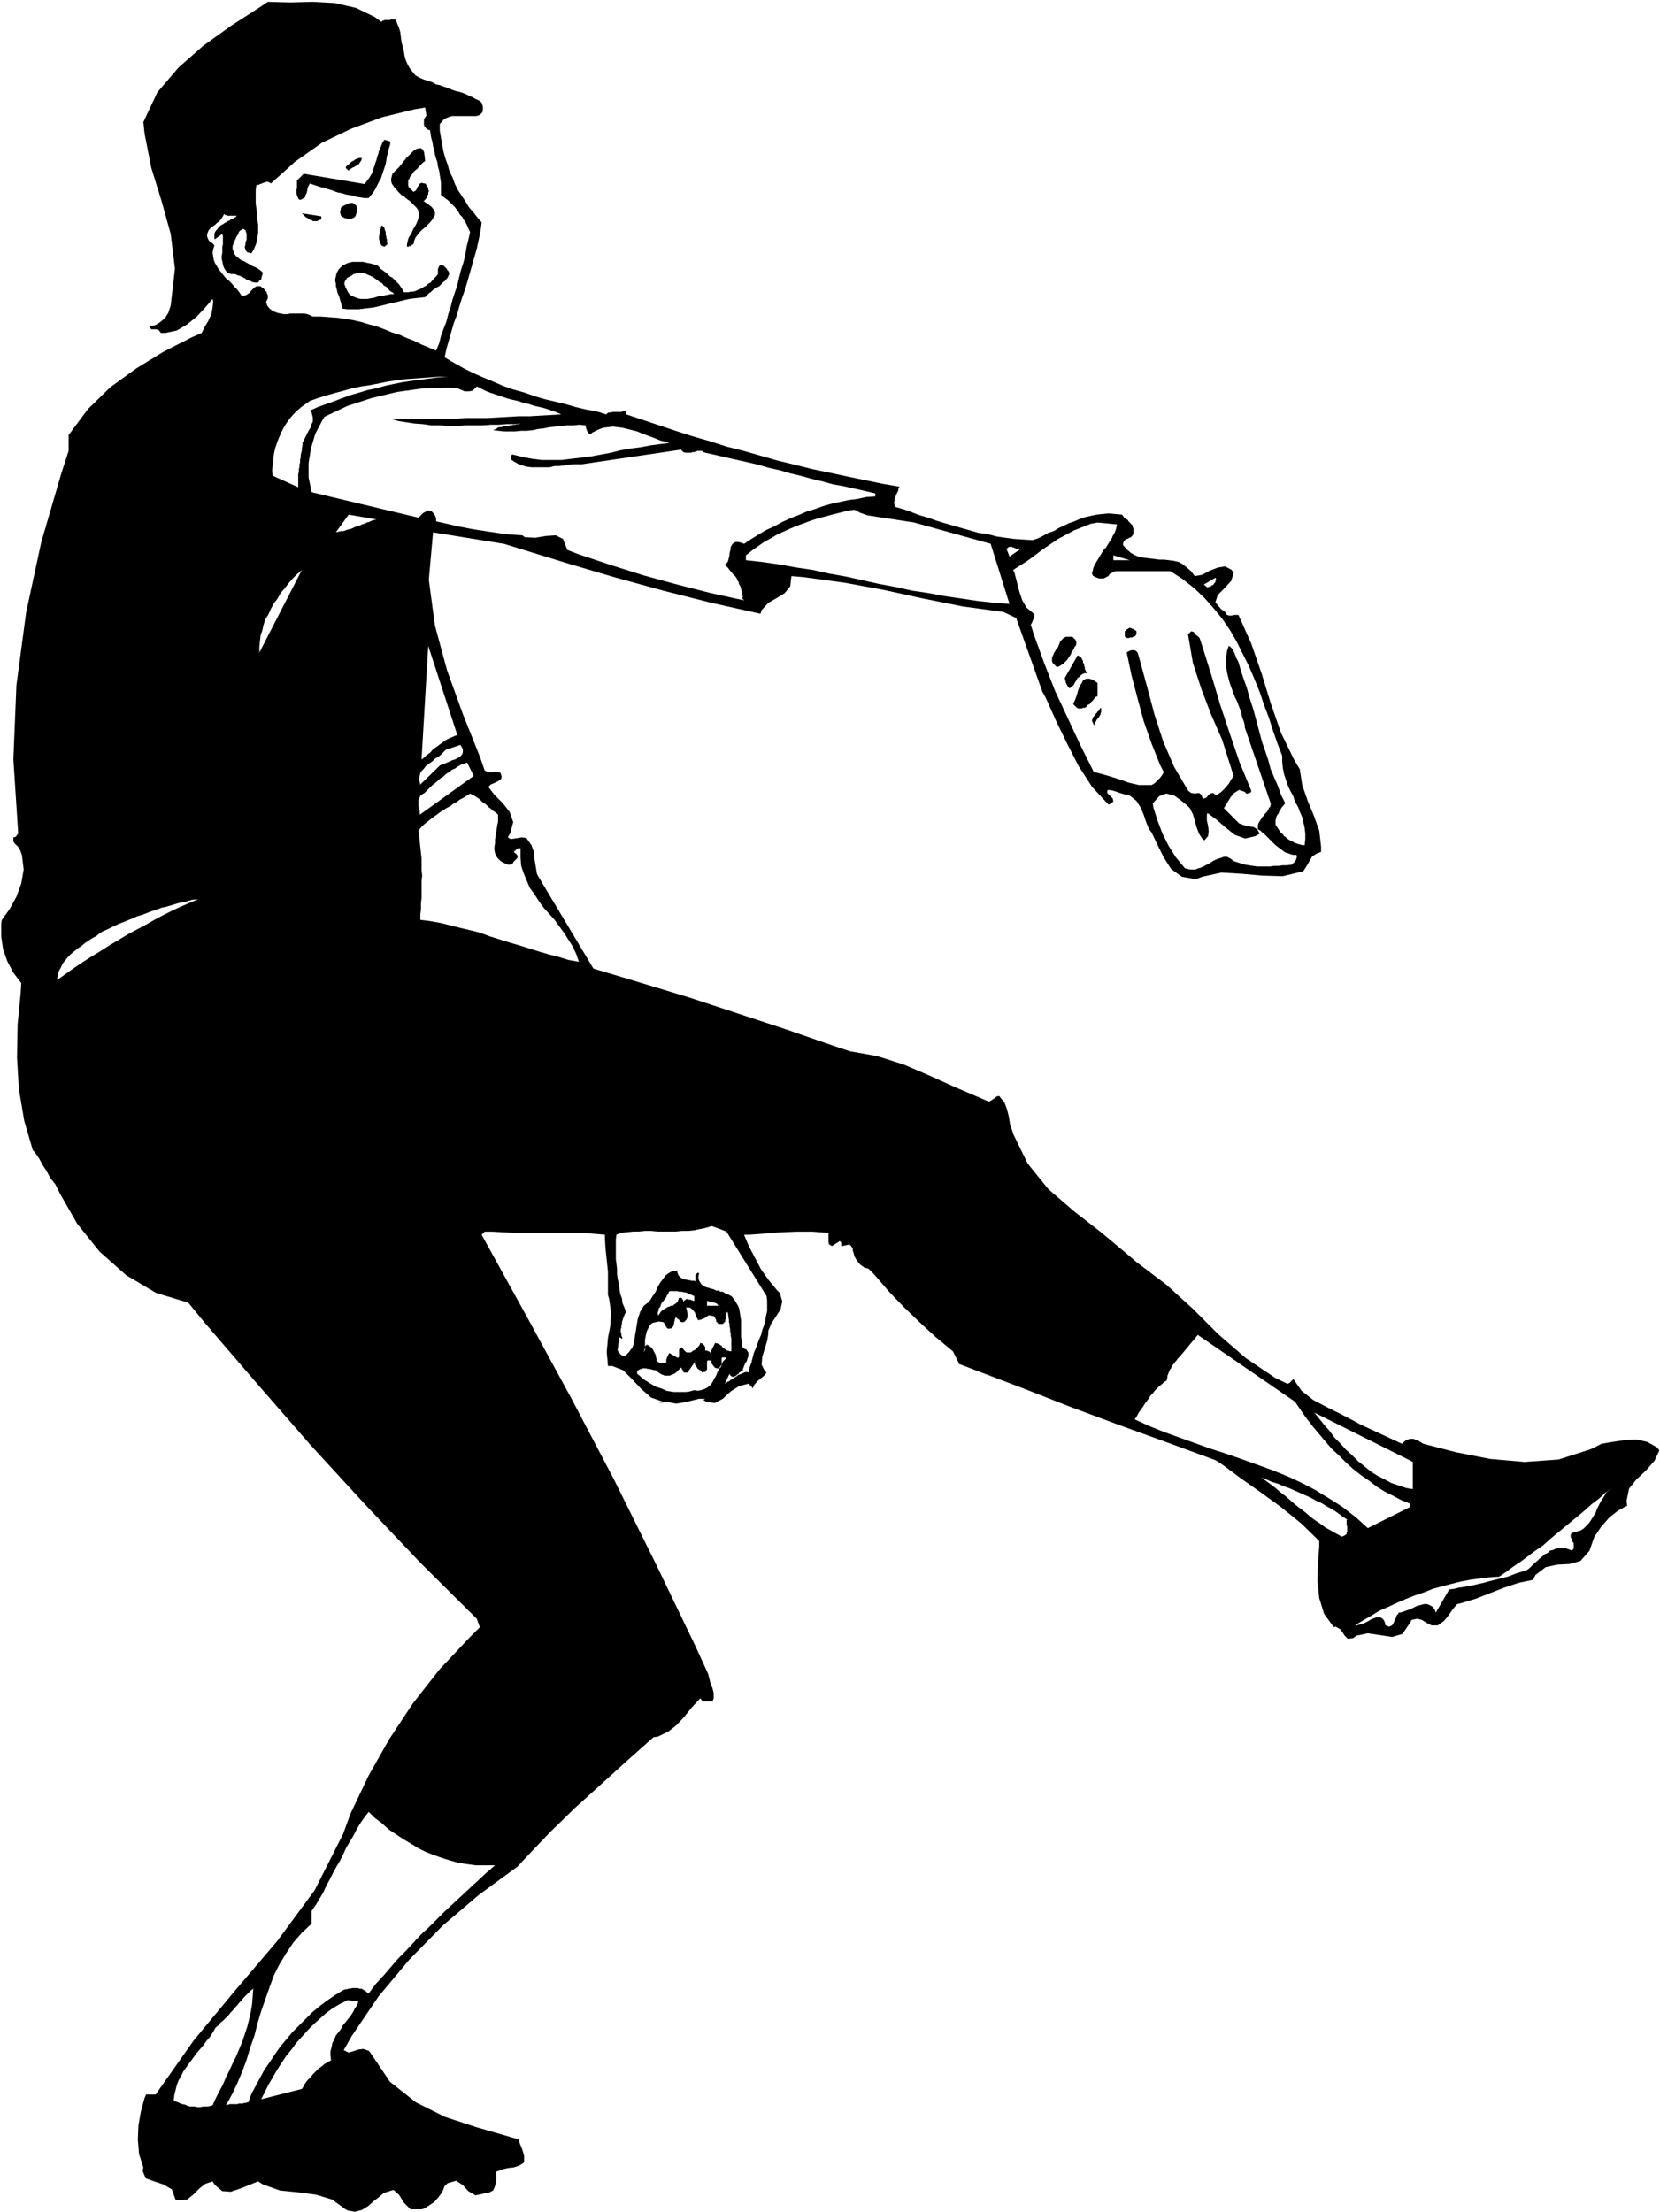 <?xml version="1.0" encoding="UTF-8" standalone="no"?>
<svg
   version="1.0"
   width="116.856mm"
   height="155.668mm"
   id="svg71"
   sodipodi:docname="Pitcher 04.wmf"
   xmlns:inkscape="http://www.inkscape.org/namespaces/inkscape"
   xmlns:sodipodi="http://sodipodi.sourceforge.net/DTD/sodipodi-0.dtd"
   xmlns="http://www.w3.org/2000/svg"
   xmlns:svg="http://www.w3.org/2000/svg">
  <rect width="100%" height="100%" fill="#808080" stroke="none"/>
  <sodipodi:namedview
     id="namedview71"
     pagecolor="#ffffff"
     bordercolor="#000000"
     borderopacity="0.25"
     inkscape:showpageshadow="2"
     inkscape:pageopacity="0.0"
     inkscape:pagecheckerboard="0"
     inkscape:deskcolor="#d1d1d1"
     inkscape:document-units="mm" />
  <defs
     id="defs1">
    <pattern
       id="WMFhbasepattern"
       patternUnits="userSpaceOnUse"
       width="6"
       height="6"
       x="0"
       y="0" />
  </defs>
  <path
     style="fill:#ffffff;fill-opacity:1;fill-rule:evenodd;stroke:none"
     d="M 0,0 H 441.66 V 588.353 H 0 Z"
     id="path1" />
  <path
     style="fill:#ffffff;fill-opacity:1;fill-rule:evenodd;stroke:none"
     d="M 0.162,0 0,0.162 H 441.66 L 441.499,0 v 588.353 l 0.162,-0.162 H 0 l 0.162,0.162 V 0 H 0 V 588.353 H 441.66 V 0 H 0 Z"
     id="path2" />
  <path
     style="fill:#000000;fill-opacity:1;fill-rule:evenodd;stroke:none"
     d="m 101.486,5.817 0.162,-0.162 0.162,-0.162 h 0.162 l 0.323,-0.162 h 0.323 0.162 0.162 0.323 0.162 0.323 l 0.162,-0.162 h 0.485 0.162 0.323 0.162 l 0.323,0.162 0.323,0.97 0.485,1.131 0.323,1.131 0.162,1.293 0.162,1.293 0.323,1.293 0.323,1.293 0.162,1.131 0.323,1.131 0.485,1.131 0.646,1.131 0.646,0.808 0.808,0.97 1.131,0.646 1.131,0.485 1.616,0.485 0.808,0.323 0.808,0.485 0.97,0.162 0.808,0.323 0.97,0.323 0.808,0.323 0.808,0.323 0.97,0.323 0.808,0.162 0.97,0.323 0.808,0.323 0.97,0.485 0.808,0.323 0.808,0.485 0.808,0.323 0.808,0.646 0.323,1.131 v 0.808 l -0.162,0.646 -0.485,0.485 -0.485,0.323 -0.646,0.162 h -0.808 -0.808 -0.97 -0.97 -1.131 -0.97 -0.808 l -0.97,0.323 -0.808,0.323 -0.646,0.485 v 0.162 l -0.808,0.808 v 1.778 l 0.323,1.939 0.323,1.778 0.323,1.778 0.485,1.778 0.646,1.778 0.485,1.778 0.808,1.616 0.646,1.778 0.808,1.616 0.97,1.454 0.97,1.454 0.97,1.616 1.131,1.293 1.131,1.454 1.131,1.293 -0.323,2.424 -0.485,2.262 -0.485,2.262 -0.646,2.262 -0.646,2.262 -0.646,2.262 -0.646,2.262 -0.646,2.101 -0.808,2.262 -0.646,2.101 -0.646,2.262 -0.808,2.101 -0.646,2.262 -0.646,2.262 -0.646,2.262 -0.485,2.262 2.424,1.454 2.586,1.454 2.586,1.293 2.586,1.131 2.747,1.131 2.586,1.131 2.747,0.97 2.909,0.808 2.747,0.97 2.747,0.808 2.747,0.646 2.747,0.646 2.747,0.808 2.747,0.646 2.747,0.485 2.586,0.808 0.323,-0.323 0.323,-0.162 h 0.323 0.323 l 0.323,-0.162 h 0.323 0.323 0.485 0.323 0.323 0.323 0.323 l 0.323,-0.162 h 0.162 l 0.485,-0.162 h 0.323 v 0.97 l 4.363,1.454 4.363,1.454 4.363,1.454 4.525,1.454 4.525,1.293 4.525,1.454 4.525,1.131 4.525,1.293 4.525,1.293 4.686,1.131 4.525,1.131 4.686,0.97 4.525,0.97 4.686,0.97 4.686,0.97 4.686,0.808 -0.162,0.323 -0.162,0.323 v 0.323 l -0.162,0.323 -0.162,0.323 -0.162,0.323 -0.162,0.162 v 0.323 l -0.162,0.323 -0.162,0.323 v 0.323 0.323 l -0.162,0.323 v 0.323 l 0.162,0.485 v 0.485 l 2.262,0.646 2.262,0.808 2.101,0.808 2.262,0.646 2.262,0.808 2.101,0.646 2.262,0.646 2.262,0.646 2.262,0.646 2.262,0.646 2.424,0.323 2.424,0.646 2.262,0.323 2.424,0.323 2.424,0.162 2.424,0.162 1.454,-0.485 1.293,-0.646 1.454,-0.808 1.454,-0.485 1.293,-0.808 1.454,-0.646 1.293,-0.646 1.454,-0.485 1.454,-0.646 1.454,-0.485 1.454,-0.323 1.616,-0.323 1.454,-0.162 1.616,-0.162 1.778,0.162 1.778,0.162 0.323,0.323 0.162,0.323 0.323,0.323 0.323,0.162 0.485,0.323 0.162,0.323 0.323,0.323 0.323,0.323 0.162,0.162 0.323,0.323 v 0.323 l 0.162,0.485 v 0.323 0.485 0.485 l -0.162,0.485 -0.162,0.162 -0.162,0.162 -0.162,0.162 -0.323,0.162 h -0.162 l -0.162,0.162 -0.323,0.162 h -0.162 l -0.323,0.162 -0.162,0.162 -0.162,0.162 -0.162,0.162 v 0.162 l -0.162,0.323 v 0.162 0.323 l 0.97,1.131 1.131,0.97 1.131,0.646 1.293,0.485 1.293,0.162 1.293,0.162 1.293,0.162 1.293,0.162 h 1.293 l 1.293,0.162 1.293,0.162 1.293,0.323 1.131,0.646 0.97,0.808 1.131,0.97 0.97,1.293 1.939,-0.323 2.101,-1.131 2.101,-0.808 1.939,-0.323 1.778,0.97 0.485,0.808 -0.646,2.101 -1.778,1.939 -1.778,1.778 -0.646,1.939 1.454,1.778 1.131,0.808 0.485,0.808 0.646,0.162 h 0.646 l 0.646,-0.162 h 0.808 0.323 l 3.394,7.595 2.747,7.918 2.424,7.918 2.747,7.918 3.555,7.272 1.454,2.424 0.646,4.201 1.454,4.201 1.616,3.878 1.454,4.04 0.485,4.201 v 1.454 l -1.293,0.485 -1.131,0.808 -0.646,1.131 -0.646,1.131 -0.808,1.293 -0.323,0.323 -5.333,1.293 -5.494,-0.162 -5.494,-0.485 -5.333,-0.323 -5.171,1.131 -1.616,0.646 -3.717,-0.646 -2.909,-2.101 -1.939,-3.07 -1.616,-3.232 -1.616,-3.393 -0.646,-0.808 -0.808,-1.939 -0.646,-1.939 -0.808,-1.939 -1.131,-1.778 -1.616,-1.293 -0.646,-0.323 -1.131,-0.162 -0.97,-0.323 -0.97,-0.323 -0.97,-0.323 -1.131,-0.162 -0.323,0.162 v 0.646 l 0.646,0.646 0.808,0.808 0.162,0.808 -0.808,0.646 -0.485,0.162 -4.363,-4.686 -3.555,-5.494 -3.07,-5.979 -2.909,-5.979 -2.747,-6.14 -0.97,-1.778 v 0 l -6.949,-19.553 -3.394,-1.616 v 0 l -10.827,-1.454 -10.504,-2.101 -10.343,-2.262 -10.504,-1.939 -10.666,-1.454 -3.555,-0.323 -0.323,2.747 -1.454,1.778 -2.101,1.293 -2.262,1.293 -1.778,1.939 -0.323,0.97 -13.09,-2.909 -12.767,-3.232 -12.928,-3.555 -12.605,-3.717 -12.605,-3.878 -4.202,-1.293 v 0 l -18.908,-3.07 -1.131,12.604 1.616,12.119 3.232,11.958 4.202,11.635 4.525,11.311 1.293,3.717 0.97,0.485 h 1.131 l 1.131,-0.162 0.97,0.323 0.323,0.97 -0.162,0.646 -0.646,0.485 -0.646,0.323 -0.646,0.323 -0.808,0.323 -0.485,0.485 -0.162,0.162 1.616,2.101 2.262,2.262 1.778,2.262 0.97,2.747 -0.808,2.909 -0.646,1.131 0.808,0.485 0.97,-0.162 1.131,-0.162 0.808,-0.162 1.131,0.162 0.323,0.323 1.131,1.616 0.646,1.778 0.162,1.939 0.323,1.939 0.323,1.939 0.323,0.646 14.706,24.562 12.928,3.878 12.767,3.878 12.767,4.201 12.767,4.201 12.605,4.363 4.363,1.454 7.272,1.293 7.111,2.262 6.787,2.909 6.787,3.07 6.787,2.909 2.262,0.97 0.646,-0.323 0.485,-0.323 0.646,-0.485 0.485,-0.323 h 0.646 v 0.162 l 1.293,1.616 0.646,1.778 0.485,1.939 0.323,2.101 0.646,1.778 0.162,0.646 3.878,7.918 5.494,6.787 6.949,5.979 7.272,5.656 6.949,5.817 2.262,1.939 7.919,5.979 7.111,6.464 6.787,6.787 7.272,6.302 7.919,5.333 3.07,1.454 h 0.323 l 0.323,-0.162 0.323,-0.323 0.323,-0.323 0.323,-0.323 v -0.162 l 2.262,3.232 3.07,2.424 3.717,1.939 3.878,1.939 3.717,1.939 1.131,0.646 v 0 l 11.151,5.171 1.131,-0.97 0.97,-0.323 h 0.97 l 0.97,0.323 1.131,0.646 0.485,0.323 8.727,2.262 9.05,1.778 9.211,0.808 9.05,-0.646 8.565,-2.747 2.909,-1.454 2.909,-0.485 3.232,-0.485 3.07,-0.162 2.909,0.646 2.586,1.454 0.646,0.808 -1.293,2.747 -2.262,2.585 -2.586,2.424 -1.939,2.424 -0.646,3.232 0.162,1.293 -2.424,1.293 -2.424,1.939 -2.101,2.424 -1.778,2.585 -0.97,2.747 -0.323,0.97 -2.424,2.747 -2.909,0.808 -3.232,0.162 -3.07,0.646 -2.747,2.101 -0.646,1.293 -3.878,0.808 -3.878,1.293 -3.717,1.454 -3.717,1.454 -3.717,1.131 -1.293,0.323 -0.97,1.131 -0.808,1.131 -0.808,1.131 -0.97,1.131 -1.131,0.808 -0.485,0.323 h -1.616 l -1.293,-0.646 -1.293,-0.808 -1.293,-0.323 -1.454,0.323 -0.323,0.646 -2.101,3.07 -2.747,0.808 -3.232,-0.485 -3.232,-0.485 -3.07,0.646 -0.808,0.646 -1.454,0.162 -0.808,-0.808 -0.646,-0.97 -0.646,-0.808 -1.131,-0.646 -0.485,0.162 -2.586,-3.555 -1.293,-4.201 -0.485,-4.686 0.162,-4.686 0.323,-4.363 v -1.454 l -4.848,-4.686 -5.171,-4.201 -5.333,-3.878 -5.495,-3.878 -5.01,-3.717 -1.778,-1.131 -12.767,-4.686 -12.928,-4.686 -12.605,-4.686 -12.767,-5.009 -12.767,-4.848 -4.202,-1.616 v 0.162 l -1.778,-3.555 v 0 l -4.686,-3.878 -4.202,-3.878 -4.202,-4.04 -3.878,-4.04 -4.04,-4.686 -1.454,-1.454 -1.131,-0.323 -1.131,-0.808 -0.808,-0.97 -0.646,-1.131 -0.323,-1.131 -0.162,-0.485 v -0.323 -0.323 l -0.323,-0.323 -0.162,-0.323 -0.323,-0.162 v -0.162 l -2.262,0.485 v -0.162 -0.162 -0.323 -0.323 l -0.162,-0.162 -0.162,-0.162 -0.162,-0.162 v 0.162 l -2.101,1.293 v -0.162 l -0.646,-0.323 -0.162,-0.646 v -0.808 -0.646 -0.808 -0.162 l -4.202,-0.323 h -4.202 l -4.202,0.162 -4.202,0.323 -4.202,0.323 h -1.454 l 1.293,3.07 1.616,3.07 1.616,3.07 1.939,2.747 2.262,2.747 0.808,0.808 0.646,2.262 -0.485,2.101 -1.131,1.778 -1.293,1.939 -0.808,1.939 v 0.808 l -0.323,1.939 -0.646,2.101 -0.646,2.101 -0.162,2.101 0.808,1.616 0.485,0.485 -0.646,0.808 -0.97,0.808 -0.808,0.646 -0.808,0.97 -0.485,0.97 -0.162,0.485 0.162,-0.485 -0.162,-0.323 -0.162,-0.323 -0.323,-0.162 -0.162,-0.323 -0.162,-0.162 -2.586,0.646 -2.262,1.454 -2.101,1.939 -2.101,1.131 -2.262,-0.323 -0.808,-0.485 v 0 l 0.485,-0.323 h -1.616 l -1.939,0.485 -2.101,0.485 -2.101,0.323 -1.616,-0.323 -0.485,-0.162 v 0 l -2.586,0.323 v 0 h 0.162 0.323 0.323 l 0.162,-0.162 0.323,-0.162 v 0 l -3.232,-1.131 -2.586,-2.262 -2.424,-2.585 -2.424,-2.424 -2.909,-1.131 h -1.131 l -0.323,-3.717 0.323,-3.717 0.646,-3.393 0.162,-3.555 -0.485,-3.393 -0.323,-1.131 v -3.07 -3.07 l -0.323,-3.07 -0.323,-3.07 -0.162,-2.747 v -0.97 l -5.818,-0.485 h -5.979 -5.979 -6.141 l -5.979,-0.323 h -2.101 l -0.808,0.808 11.959,21.653 11.797,21.653 11.474,21.815 10.989,22.138 10.666,22.138 3.394,7.433 0.323,1.293 0.323,1.293 0.485,1.131 0.323,1.293 v 1.454 l -0.162,0.485 -0.323,0.323 h -0.485 -0.485 -0.485 -0.646 -0.162 v 0.162 l -0.808,-0.97 -2.262,2.424 -1.939,2.424 -2.101,2.262 -2.262,1.778 -2.747,1.293 -1.131,0.162 -7.272,6.464 -6.949,6.302 -6.787,6.14 -6.626,6.464 -6.464,6.787 -2.101,2.262 -10.181,7.433 -9.696,8.241 -8.888,9.049 -8.242,9.857 -7.111,10.503 -2.101,3.717 1.293,0.646 1.131,-0.323 1.454,-0.485 1.293,-0.162 1.454,0.485 0.323,0.323 5.333,7.918 6.949,5.494 7.757,3.878 8.403,2.747 8.403,2.424 2.747,0.808 0.323,1.131 0.485,1.131 0.323,0.97 0.323,1.131 v 1.293 0.485 l -1.293,0.808 -1.454,0.485 -1.454,0.162 -1.454,0.323 -1.293,0.485 -0.485,0.162 v 1.293 1.293 l -0.323,1.293 -0.485,1.131 -1.293,0.646 h -0.485 l -2.909,0.646 -1.939,-1.131 -1.454,-1.616 -1.778,-1.131 -2.262,0.646 -0.808,0.808 -0.646,1.616 -0.97,1.293 -1.131,1.293 -1.454,0.97 -1.293,0.808 -0.646,0.162 h -2.909 l -1.778,-1.778 -1.293,-2.101 -1.454,-1.293 -2.586,0.808 -1.131,0.97 -1.454,1.131 -1.454,1.293 -1.778,1.131 -1.939,0.485 -1.778,-0.323 -0.646,-0.323 -3.555,-2.585 -4.202,-1.293 -4.848,-0.646 -4.848,-0.485 -4.525,-1.616 -1.293,-0.808 -2.424,0.97 -2.424,0.97 -2.424,0.808 -2.262,-0.162 -1.939,-1.616 -0.646,-0.97 -1.939,0.646 -1.616,1.293 -1.616,1.616 -1.616,1.293 -2.262,0.162 -0.808,-0.162 -0.97,-2.747 -2.262,-1.293 -2.424,-0.808 -2.262,-0.808 -0.808,-1.939 0.162,-0.97 -1.131,-3.555 -0.323,-3.878 0.162,-3.717 0.646,-3.717 0.97,-3.555 0.485,-1.131 v 0.162 h 2.586 v -0.162 l 10.019,-14.22 10.989,-13.25 11.151,-13.089 10.019,-13.574 7.595,-15.028 1.939,-5.333 4.848,-10.18 5.494,-9.695 6.303,-9.534 7.111,-9.049 7.919,-8.403 2.747,-2.747 -0.808,-2.262 L 111.829,415.612 97.123,400.1 82.579,384.264 68.358,367.943 54.46,351.784 l -4.363,-5.332 -8.565,-2.585 -7.919,-4.686 -7.111,-6.302 -5.979,-7.433 -4.525,-7.918 -1.293,-2.585 -1.293,-1.616 -0.97,-1.778 -1.131,-1.778 -0.97,-1.778 -1.131,-1.616 -0.485,-0.485 -2.262,-7.756 -1.454,-8.564 -0.485,-8.403 0.162,-8.726 0.808,-8.241 0.162,-2.747 -2.101,-2.747 -1.616,-3.07 -1.131,-3.232 -0.485,-3.393 v -3.393 l 0.162,-0.97 2.101,-2.909 1.778,-3.232 1.293,-3.555 0.646,-3.717 L 5.818,227.359 5.333,226.066 4.848,225.258 4.363,224.773 3.878,224.288 3.555,223.804 v -0.808 -0.323 h 0.323 l 0.323,-0.162 0.162,-0.162 0.162,-0.323 0.162,-0.162 0.162,-0.162 -1.293,-19.714 0.808,-19.714 2.586,-19.391 4.04,-18.745 5.333,-18.26 1.939,-5.979 v 0.162 -4.363 0 l 5.171,-6.948 5.979,-5.817 6.949,-5.009 7.111,-4.363 7.595,-3.878 2.586,-1.131 0.808,-1.616 0.97,-1.616 0.808,-1.778 0.323,-1.778 0.162,-1.616 -0.162,-0.646 -1.939,2.262 -2.262,2.424 -2.586,2.101 -2.747,1.616 -3.07,0.646 h -1.131 l -0.646,-0.808 -0.646,-0.162 h -0.646 -0.646 l -0.323,-0.485 -0.162,-0.323 1.616,-0.323 1.293,-0.808 1.293,-1.131 0.808,-1.293 0.485,-1.454 0.162,-0.485 1.131,-9.857 -1.131,-9.211 -2.424,-8.726 -2.747,-8.888 -1.778,-9.049 -0.323,-3.07 3.717,-7.918 5.656,-6.625 6.626,-5.817 7.434,-5.333 7.272,-4.686 2.424,-1.616 5.979,0.162 5.979,-0.162 5.818,0.323 5.656,1.293 5.01,2.424 z"
     id="path3" />
  <path
     style="fill:#000000;fill-opacity:1;fill-rule:evenodd;stroke:none"
     d="m 73.368,4.525 1.778,-0.323 1.939,-0.323 1.778,-0.162 1.939,-0.162 h 1.778 1.939 l 1.778,0.162 1.939,0.162 1.778,0.323 1.616,0.323 1.778,0.485 1.616,0.646 1.616,0.646 1.616,0.808 1.293,0.97 1.454,1.131 0.808,0.162 0.646,0.323 0.646,0.485 0.323,0.485 0.485,0.646 0.323,0.808 0.162,0.646 0.162,0.97 0.162,0.808 0.162,0.808 v 0.97 l 0.162,0.808 v 0.97 l 0.162,0.808 0.162,0.646 0.323,0.808 -3.232,0.485 -3.232,0.485 -3.394,0.646 -3.07,0.646 -3.232,0.808 -3.07,0.97 -3.07,1.131 -3.07,1.131 -2.909,1.293 -2.909,1.293 -2.909,1.616 -2.747,1.616 -2.747,1.616 -2.586,1.939 -2.747,1.939 -2.424,2.262 v 0 l 0.323,3.878 v 0 h -0.97 -0.97 -0.97 -0.808 -0.97 -0.808 l -0.97,0.162 h -0.97 l -0.808,0.162 h -0.97 l -0.97,0.162 -0.808,0.162 -0.808,0.162 -0.97,0.323 -0.808,0.162 -0.97,0.485 -0.808,-1.616 -0.646,-1.616 -0.485,-1.616 -0.162,-1.616 -0.162,-1.778 v -1.616 l 0.162,-1.616 0.485,-1.616 0.323,-1.616 0.646,-1.778 0.485,-1.454 0.808,-1.616 0.808,-1.454 0.808,-1.454 0.97,-1.293 1.131,-1.293 1.293,-1.293 1.454,-1.293 1.293,-1.293 1.454,-1.131 1.454,-1.293 1.293,-1.131 1.616,-1.131 1.454,-1.131 1.616,-0.97 1.454,-1.131 1.454,-0.97 1.616,-1.131 1.454,-0.97 1.616,-0.97 1.616,-0.97 1.454,-0.97 v 0 z"
     id="path4" />
  <path
     style="fill:#000000;fill-opacity:1;fill-rule:evenodd;stroke:none"
     d="m 112.637,25.047 -3.07,0.646 -2.909,0.646 -2.909,0.808 -2.909,0.97 -2.747,0.97 -2.909,1.131 -2.747,1.131 -2.747,1.293 -2.586,1.293 -2.747,1.454 -2.586,1.454 -2.586,1.616 -2.424,1.616 -2.424,1.939 -2.424,1.778 -2.424,2.101 -0.485,-0.323 H 68.681 L 68.196,45.407 67.712,45.246 H 67.227 L 66.742,45.084 H 66.419 65.934 l -0.485,0.162 h -0.485 l -0.323,0.162 -0.485,0.323 -0.323,0.162 -0.323,0.323 -0.162,0.485 -0.323,0.485 -18.1,2.101 -0.323,-1.778 1.131,-0.162 h 1.131 l 1.293,-0.162 h 1.293 1.131 l 1.293,-0.162 h 1.131 1.293 l 1.131,-0.162 1.293,-0.162 h 1.131 l 1.293,-0.323 1.131,-0.323 1.293,-0.162 1.131,-0.485 1.293,-0.485 -0.323,-1.293 v -1.293 l 0.162,-1.131 0.485,-0.97 0.485,-0.97 0.808,-0.808 0.97,-0.808 0.97,-0.808 1.131,-0.646 1.131,-0.808 1.131,-0.485 1.293,-0.646 1.131,-0.808 1.131,-0.485 0.97,-0.646 0.97,-0.646 2.101,-0.808 2.101,-0.97 2.262,-0.808 2.101,-0.808 2.262,-0.808 2.262,-0.808 2.262,-0.485 2.424,-0.808 2.262,-0.485 2.262,-0.485 2.262,-0.162 2.424,-0.162 h 2.262 l 2.262,0.162 2.262,0.323 z"
     id="path5" />
  <path
     style="fill:#000000;fill-opacity:1;fill-rule:evenodd;stroke:none"
     d="m 119.586,28.602 -0.162,0.162 -0.162,0.162 -0.162,0.162 -0.162,0.162 h -0.162 l -0.162,0.162 h -0.162 -0.323 -0.162 -0.162 -0.162 -0.323 -0.162 -0.162 -0.323 -0.162 v -0.323 -0.323 l 0.162,-0.323 0.162,-0.162 0.162,-0.162 h 0.162 l 0.162,-0.162 h 0.323 0.162 l 0.162,0.162 h 0.323 0.162 l 0.323,0.162 0.323,0.162 h 0.162 z"
     id="path6" />
  <path
     style="fill:#ffffff;fill-opacity:1;fill-rule:evenodd;stroke:none"
     d="m 113.445,30.702 -0.162,0.323 -0.162,0.162 -0.162,0.323 -0.162,0.323 v 0.323 0.323 0.323 0.323 0.162 l 0.162,0.323 0.162,0.162 0.162,0.323 0.323,0.162 0.162,0.162 0.323,0.162 h 0.323 l 0.162,1.131 0.162,0.97 0.323,1.131 0.162,1.131 0.323,0.97 0.162,1.131 0.323,1.131 0.323,0.97 0.162,1.131 0.323,1.131 0.162,1.131 0.162,0.97 0.162,1.131 v 1.131 0.97 1.131 l 0.646,0.485 0.646,0.485 0.646,0.485 0.646,0.646 0.485,0.485 0.646,0.646 0.485,0.646 0.485,0.646 0.323,0.646 0.646,0.646 0.323,0.646 0.485,0.646 0.323,0.646 0.323,0.646 0.323,0.808 0.323,0.646 -0.485,2.101 -0.485,1.939 -0.323,2.101 -0.485,1.939 -0.646,1.939 -0.485,1.939 -0.485,2.101 -0.646,1.939 -0.646,1.939 -0.485,1.939 -0.646,1.939 -0.485,1.939 -0.808,2.101 -0.646,1.778 -0.485,1.939 -0.808,1.939 -1.939,-0.808 -1.939,-0.808 -1.939,-0.97 -2.101,-0.808 -1.778,-0.808 -2.101,-0.646 -1.939,-0.808 -2.101,-0.808 -1.939,-0.485 -2.101,-0.646 -2.101,-0.485 -2.101,-0.323 -2.101,-0.323 -2.262,-0.162 -2.101,-0.162 H 83.225 L 82.579,83.866 81.771,83.543 80.963,83.381 h -0.97 -0.808 -0.97 -0.97 l -0.808,0.162 h -0.97 l -0.808,-0.162 -0.808,-0.162 -0.808,-0.323 -0.646,-0.323 -0.646,-0.485 -0.646,-0.808 -0.323,-0.97 0.162,-0.323 0.162,-0.323 0.162,-0.323 V 78.856 78.533 L 71.105,78.21 70.944,77.887 V 77.564 L 70.62,77.402 70.459,77.079 70.136,76.756 69.974,76.594 69.651,76.433 69.328,76.109 h -0.323 -0.323 -0.323 l -0.323,0.162 -0.323,0.162 -0.162,0.162 -0.323,0.323 -0.323,0.323 -0.162,0.162 -0.162,0.162 -0.162,0.323 -0.323,0.162 -0.162,0.162 -0.323,0.162 -0.162,0.162 h -0.323 l -0.485,0.162 h -0.323 l -0.646,-0.97 -0.485,-0.646 -0.808,-0.808 -0.646,-0.808 -0.808,-0.808 -0.808,-0.646 -0.646,-0.808 -0.646,-0.808 -0.646,-0.808 -0.485,-0.808 -0.485,-0.808 -0.323,-0.808 -0.162,-0.97 -0.162,-0.97 0.162,-0.97 0.323,-0.97 v 0 l -0.808,-0.97 2.909,-2.101 0.162,0.646 v 0.646 0.646 0.808 l -0.162,0.646 v 0.808 0.808 l -0.162,0.808 v 0.808 l 0.162,0.646 0.162,0.808 0.162,0.646 0.323,0.646 0.323,0.485 0.485,0.485 0.808,0.323 h 0.485 0.646 l 0.646,0.323 0.646,0.162 0.646,0.323 0.646,0.323 0.646,0.485 0.646,0.162 0.646,0.323 0.646,0.162 h 0.485 0.485 l 0.323,-0.485 0.485,-0.323 0.162,-0.808 0.323,-0.97 -0.485,-0.485 -0.646,-0.485 -0.808,-0.485 -0.808,-0.323 -0.808,-0.485 -0.646,-0.323 -0.808,-0.485 -0.808,-0.323 -0.646,-0.485 -0.646,-0.485 -0.485,-0.646 -0.162,-0.485 -0.323,-0.808 v -0.808 l 0.323,-0.97 0.485,-0.97 v -0.162 l 0.162,-0.162 v -0.162 l 0.162,-0.162 0.162,-0.323 0.162,-0.162 v -0.162 l 0.162,-0.162 v -0.323 l 0.162,-0.162 0.162,-0.162 0.162,-0.162 h 0.162 l 0.162,-0.162 0.162,-0.162 h 0.323 l 0.485,0.323 0.162,0.485 0.162,0.485 v 0.323 0.646 0.485 l -0.162,0.485 -0.162,0.485 v 0.485 l -0.162,0.485 v 0.323 l 0.162,0.323 0.162,0.485 0.323,0.323 0.485,0.162 0.646,0.162 0.646,-1.131 0.485,-1.131 0.323,-0.97 0.162,-1.131 0.162,-1.131 V 60.92 59.789 L 68.52,58.658 68.358,57.526 V 56.395 L 68.196,55.264 68.035,54.133 V 53.002 51.709 50.578 l 0.162,-1.293 0.646,-0.162 0.808,-0.323 0.808,-0.323 0.646,-0.162 0.808,0.323 0.162,0.162 6.464,-5.817 7.111,-5.009 7.757,-3.717 8.242,-3.07 8.565,-2.101 2.909,-0.485 v 0 z"
     id="path7" />
  <path
     style="fill:#000000;fill-opacity:1;fill-rule:evenodd;stroke:none"
     d="m 103.911,37.651 -0.162,0.97 -0.323,0.97 -0.162,1.131 -0.323,0.808 -0.162,1.131 -0.162,0.97 -0.323,0.97 -0.323,0.97 -0.323,0.97 -0.323,0.97 -0.485,0.808 -0.485,0.97 -0.485,0.97 -0.485,0.808 -0.646,0.808 -0.646,0.808 H 96.962 L 95.992,52.517 94.861,52.356 93.891,52.032 92.922,51.871 91.952,51.709 90.982,51.386 90.013,51.224 89.043,50.901 88.235,50.578 87.104,50.255 86.296,49.932 85.326,49.77 84.357,49.447 83.387,49.124 82.417,48.801 82.256,49.124 l -0.162,0.323 -0.162,0.162 v 0.323 l -0.162,0.323 v 0.485 l -0.162,0.323 v 0.323 l -0.162,0.162 -0.162,0.323 v 0.323 l -0.162,0.323 -0.323,0.162 -0.323,0.162 -0.162,0.162 -0.485,0.162 -0.323,-0.162 -0.162,-0.323 -0.162,-0.323 -0.162,-0.323 v -0.162 l -0.162,-0.485 v -0.323 -0.323 -0.323 l 0.162,-0.323 v -0.323 -0.485 -0.323 -0.323 -0.323 -0.323 l 1.778,-1.778 16.322,2.747 v -0.162 l 0.485,-0.646 0.485,-0.646 0.323,-0.485 0.485,-0.808 0.323,-0.646 0.162,-0.808 0.323,-0.808 0.162,-0.646 0.323,-0.808 0.162,-0.808 0.323,-0.808 0.162,-0.808 0.323,-0.646 0.323,-0.808 0.323,-0.808 0.485,-0.646 v 0 z"
     id="path8" />
  <path
     style="fill:#000000;fill-opacity:1;fill-rule:evenodd;stroke:none"
     d="m 113.122,42.822 -0.485,0.323 -0.485,0.485 -0.323,0.323 -0.485,0.485 -0.323,0.485 -0.485,0.323 -0.485,0.485 -0.323,0.485 -0.323,0.485 -0.323,0.323 -0.162,0.485 -0.323,0.485 v 0.323 0.485 0.485 l 0.162,0.485 1.293,1.293 v 0 l 0.162,-0.162 0.323,-0.162 0.162,-0.162 0.162,-0.323 0.162,-0.162 v -0.323 l 0.162,-0.162 0.162,-0.162 0.162,-0.323 0.162,-0.162 v -0.162 h 0.162 l 0.323,-0.162 h 0.162 l 0.485,0.162 h 0.323 l 0.162,0.162 0.162,0.323 0.162,0.323 0.162,0.162 0.162,0.162 v 0.323 0.162 l 0.162,0.323 v 0.162 l -0.162,0.323 v 0.162 0.323 l -0.162,0.162 v 0.323 l -0.162,0.162 -0.162,0.323 -0.808,0.97 V 53.487 l 1.293,0.808 0.97,0.808 0.485,0.646 0.323,0.646 v 0.808 l -0.323,0.485 -0.323,0.646 -0.646,0.808 -0.646,0.646 -0.646,0.646 -0.808,0.646 -0.646,0.646 -0.646,0.808 -0.485,0.646 -0.323,0.808 -0.162,0.808 -0.162,0.162 v 0 l -0.162,0.162 h -0.162 v 0 l -0.162,0.162 v 0 l -0.162,0.162 h -0.162 v 0 h -0.162 -0.162 v 0.162 h -0.162 -0.162 -0.162 V 64.96 l 0.162,-0.646 0.162,-0.808 0.323,-0.646 0.485,-0.646 0.323,-0.808 0.323,-0.646 0.485,-0.808 0.323,-0.646 0.323,-0.808 0.162,-0.646 0.162,-0.646 -0.162,-0.808 -0.162,-0.646 -0.485,-0.646 -0.646,-0.646 -0.485,-0.485 -0.485,-0.485 -0.485,-0.323 -0.646,-0.485 -0.485,-0.485 -0.646,-0.323 -0.485,-0.485 -0.485,-0.485 -0.485,-0.646 -0.485,-0.485 -0.323,-0.485 -0.323,-0.485 -0.162,-0.646 v -0.646 l 0.162,-0.646 0.162,-0.646 0.485,-0.485 0.646,-0.646 0.646,-0.646 0.646,-0.808 0.646,-0.808 0.646,-0.808 0.808,-0.808 0.646,-0.646 0.646,-0.646 0.646,-0.323 0.646,-0.162 h 0.485 l 0.485,0.323 0.323,0.646 0.162,0.97 z"
     id="path9" />
  <path
     style="fill:#000000;fill-opacity:1;fill-rule:evenodd;stroke:none"
     d="m 96.315,42.014 -0.162,0.323 v 0.323 l -0.162,0.162 -0.162,0.323 -0.162,0.162 -0.162,0.323 -0.323,0.162 -0.162,0.162 -0.323,0.162 -0.323,0.162 -0.162,0.162 -0.485,0.162 -0.162,0.162 -0.323,0.162 -0.323,0.162 -0.162,0.323 v 0 l -0.808,-0.808 v 0 l 0.162,-0.323 0.323,-0.323 0.162,-0.162 0.323,-0.162 0.162,-0.323 0.323,-0.162 0.162,-0.162 0.323,-0.162 0.323,-0.162 0.162,-0.162 0.323,-0.162 0.323,-0.162 h 0.162 l 0.323,-0.162 h 0.323 z"
     id="path10" />
  <path
     style="fill:#000000;fill-opacity:1;fill-rule:evenodd;stroke:none"
     d="M 63.995,55.264 63.348,55.103 62.702,54.941 62.217,54.779 61.571,54.618 60.763,54.456 60.116,54.295 H 59.47 58.662 58.015 57.369 l -0.808,0.162 -0.646,0.162 -0.646,0.162 -0.646,0.162 -0.485,0.162 -0.485,0.162 -0.646,0.323 -0.485,0.323 -0.323,0.323 -0.323,0.485 -0.323,0.485 -0.323,0.485 -0.162,0.646 -0.323,0.485 -0.162,0.485 -0.323,0.485 -0.323,0.323 -0.162,0.323 -0.323,0.323 -0.485,0.162 H 48.481 47.996 l 0.162,-0.646 0.162,-0.646 0.323,-0.646 0.323,-0.646 0.323,-0.808 0.162,-0.485 0.323,-0.808 0.485,-0.485 0.323,-0.646 0.485,-0.646 0.323,-0.485 0.485,-0.485 0.485,-0.646 0.485,-0.485 0.485,-0.485 0.646,-0.485 0.485,-0.162 0.646,-0.162 0.646,-0.162 0.485,-0.162 0.808,-0.162 h 0.485 l 0.646,-0.162 0.646,-0.162 h 0.646 l 0.646,-0.162 h 0.646 l 0.646,-0.162 h 0.646 l 0.646,-0.162 h 0.646 0.646 -0.162 v 5.494 z"
     id="path11" />
  <path
     style="fill:#000000;fill-opacity:1;fill-rule:evenodd;stroke:none"
     d="m 49.774,51.871 -0.323,0.162 -0.162,0.323 -0.162,0.323 v 0.323 l -0.162,0.162 -0.162,0.323 -0.323,0.323 v 0.162 l -0.162,0.323 -0.162,0.323 -0.162,0.323 -0.162,0.162 -0.162,0.323 -0.162,0.323 -0.162,0.162 -0.162,0.323 -0.323,-0.485 -0.162,-0.323 V 54.941 54.456 54.133 53.81 l 0.162,-0.485 v -0.323 l 0.323,-0.323 0.162,-0.323 0.323,-0.162 0.323,-0.162 0.323,-0.162 h 0.485 0.323 z"
     id="path12" />
  <path
     style="fill:#000000;fill-opacity:1;fill-rule:evenodd;stroke:none"
     d="m 95.022,54.941 v 0.162 0.323 0.323 0.162 l -0.162,0.323 v 0.323 0.162 l -0.162,0.323 v 0.162 l -0.162,0.323 -0.162,0.162 -0.162,0.162 -0.323,0.162 h -0.162 l -0.162,0.162 -0.323,0.162 H 92.922 L 92.598,58.173 H 92.275 L 91.952,58.011 H 91.629 L 91.467,57.85 91.144,57.688 90.982,57.526 H 90.821 L 90.659,57.203 V 57.042 L 90.498,56.718 V 56.395 56.072 l 0.162,-0.323 v -0.485 l 0.162,-0.162 0.323,-0.162 0.162,-0.162 0.323,-0.162 0.323,-0.162 0.323,-0.162 h 0.162 l 0.323,-0.162 0.323,-0.162 h 0.323 0.162 0.323 l 0.323,0.162 0.162,0.162 0.323,0.323 z"
     id="path13" />
  <path
     style="fill:#000000;fill-opacity:1;fill-rule:evenodd;stroke:none"
     d="m 85.488,58.334 -0.485,0.162 -0.323,0.162 -0.323,0.162 H 84.033 83.71 83.225 L 82.902,58.496 H 82.579 L 82.256,58.334 81.933,58.011 81.448,57.85 81.286,57.688 80.963,57.365 80.801,57.203 80.478,56.88 80.317,56.718 v 0 l 5.171,0.808 z"
     id="path14" />
  <path
     style="fill:#ffffff;fill-opacity:1;fill-rule:evenodd;stroke:none"
     d="m 63.025,57.365 -0.323,0.323 -0.485,0.323 -0.323,0.162 -0.485,0.162 -0.323,0.323 -0.485,0.162 -0.485,0.323 -0.323,0.162 -0.485,0.323 -0.323,0.162 -0.485,0.323 -0.323,0.323 -0.323,0.485 -0.323,0.323 -0.323,0.485 -0.162,0.485 v 0.323 0.323 0.323 0.162 0.162 l 0.162,0.162 v 0 l 0.162,0.162 v 0 0.162 0 l -0.162,0.162 h -0.162 l -0.162,0.162 -0.323,0.162 -0.323,0.162 -0.646,-0.646 -0.323,-0.646 -0.162,-0.485 v -0.646 l 0.162,-0.323 0.162,-0.485 0.323,-0.485 0.485,-0.485 0.485,-0.323 0.485,-0.323 0.485,-0.485 0.485,-0.323 0.485,-0.485 0.323,-0.485 0.323,-0.485 0.323,-0.646 0.162,0.162 0.162,0.162 h 0.162 0.162 l 0.162,0.162 h 0.323 0.323 0.162 0.162 0.162 0.323 0.323 0.162 0.162 0.323 z"
     id="path15" />
  <path
     style="fill:#000000;fill-opacity:1;fill-rule:evenodd;stroke:none"
     d="m 103.103,64.96 -0.808,0.646 v 0 l -0.485,-0.162 -0.323,-0.162 -0.162,-0.323 -0.162,-0.323 -0.162,-0.323 v -0.323 l -0.162,-0.323 v -0.485 -0.323 l 0.162,-0.485 v -0.485 l 0.162,-0.323 v -0.485 l 0.162,-0.323 v -0.485 l 0.162,-0.162 0.162,-0.162 0.162,0.162 0.162,0.162 0.162,0.162 0.162,0.162 v 0.323 l 0.162,0.323 0.162,0.485 v 0.323 0.485 l 0.162,0.323 v 0.485 l 0.162,0.323 v 0.485 0.323 l 0.162,0.323 z"
     id="path16" />
  <path
     style="fill:#000000;fill-opacity:1;fill-rule:evenodd;stroke:none"
     d="m 52.682,69.484 -0.162,0.646 -0.323,0.646 -0.162,0.646 -0.162,0.646 -0.162,0.485 -0.323,0.646 -0.162,0.646 -0.323,0.646 -0.323,0.485 -0.323,0.646 -0.162,0.485 -0.323,0.646 -0.323,0.646 -0.323,0.485 -0.323,0.485 -0.323,0.646 H 48.319 V 64.313 l 4.363,5.333 z"
     id="path17" />
  <path
     style="fill:#000000;fill-opacity:1;fill-rule:evenodd;stroke:none"
     d="m 107.466,77.725 h 0.485 0.808 l 0.485,-0.162 h 0.646 l 0.646,-0.162 0.646,-0.323 0.485,-0.162 0.646,-0.323 0.485,-0.323 0.646,-0.323 0.485,-0.485 0.646,-0.323 0.485,-0.646 0.485,-0.485 0.485,-0.485 0.485,-0.646 V 72.716 72.554 72.393 72.231 72.07 71.908 71.746 71.585 71.423 l 0.162,-0.162 v -0.162 l 0.162,-0.323 v 0 l 0.162,-0.162 0.162,-0.162 h 0.162 0.162 0.162 l 0.162,0.162 h 0.162 l 0.162,0.162 0.162,0.162 0.162,0.162 0.323,0.323 0.162,0.162 v 0.162 l 0.162,0.162 0.162,0.162 0.162,0.323 v 0.162 0.162 l 0.162,0.162 -0.323,0.485 -0.162,0.485 -0.323,0.323 -0.323,0.485 -0.485,0.323 -0.323,0.323 -0.485,0.485 -0.323,0.323 -0.646,0.323 -0.485,0.323 -0.485,0.323 -0.485,0.485 -0.485,0.323 -0.323,0.323 -0.485,0.485 -0.323,0.323 -1.454,0.162 -1.454,0.162 -1.293,0.162 -1.454,0.323 -1.293,0.323 -1.293,0.323 -1.454,0.323 -1.293,0.323 -1.293,0.323 -1.454,0.323 -1.293,0.162 -1.454,0.162 -1.293,0.162 H 93.891 92.437 L 91.144,82.088 90.982,81.604 90.821,80.957 90.659,80.311 90.498,79.826 90.336,79.18 90.174,78.695 89.851,78.049 89.689,77.402 89.528,76.594 89.366,76.109 v -0.646 l -0.162,-0.646 v -0.646 l 0.162,-0.646 0.162,-0.808 0.323,-0.646 0.323,-0.485 0.485,-0.485 0.485,-0.485 0.646,-0.323 0.646,-0.323 0.646,-0.162 0.646,-0.162 h 0.646 0.808 0.646 0.808 l 0.646,0.162 0.808,0.162 0.808,0.162 0.485,0.162 0.808,0.162 0.485,0.323 0.485,0.646 0.485,0.323 0.646,0.485 0.485,0.323 0.485,0.485 0.485,0.485 0.646,0.323 0.485,0.485 0.323,0.323 0.485,0.485 0.485,0.485 0.323,0.485 0.323,0.485 0.323,0.485 z"
     id="path18" />
  <path
     style="fill:#000000;fill-opacity:1;fill-rule:evenodd;stroke:none"
     d="m 50.582,82.088 4.363,-9.534 0.162,0.646 v 0.646 0.646 0.808 l -0.162,0.646 -0.323,0.485 -0.162,0.646 -0.323,0.646 -0.485,0.485 -0.323,0.485 -0.485,0.646 -0.485,0.485 -0.485,0.646 -0.485,0.485 -0.485,0.646 z"
     id="path19" />
  <path
     style="fill:#ffffff;fill-opacity:1;fill-rule:evenodd;stroke:none"
     d="m 104.88,78.21 h -0.808 l -0.808,0.162 -0.808,0.162 -0.97,0.162 -0.97,0.162 -0.97,0.323 -0.97,0.162 -0.808,0.162 h -0.97 -0.808 l -0.808,-0.162 -0.808,-0.323 -0.808,-0.323 -0.646,-0.485 -0.485,-0.808 -0.485,-0.97 -0.162,-0.485 -0.162,-0.323 v -0.323 l 0.162,-0.485 0.162,-0.323 0.162,-0.162 0.162,-0.323 0.162,-0.162 0.323,-0.162 0.323,-0.162 0.323,-0.162 0.323,-0.162 0.323,-0.323 h 0.323 l 0.323,-0.162 0.323,-0.162 h 0.646 0.808 l 0.646,0.162 0.646,0.323 0.808,0.323 0.646,0.323 0.485,0.323 0.646,0.485 0.646,0.485 0.646,0.323 0.485,0.646 0.646,0.323 0.485,0.485 0.485,0.646 0.646,0.323 z"
     id="path20" />
  <path
     style="fill:#000000;fill-opacity:1;fill-rule:evenodd;stroke:none"
     d="m 67.873,81.604 v 0.162 l 0.162,0.323 v 0.323 l 0.162,0.162 v 0.323 0.323 0.162 0.323 l -0.162,0.162 v 0.162 l -0.162,0.162 -0.162,0.162 -0.323,0.162 h -0.162 l -0.323,0.162 H 66.419 L 66.257,84.351 H 65.934 L 65.611,84.027 H 65.287 L 64.964,83.866 64.641,83.704 64.479,83.543 64.156,83.381 63.833,83.058 63.671,82.896 63.348,82.735 63.187,82.411 63.025,82.088 62.863,81.927 62.702,81.604 v -0.323 0.485 l 0.323,0.485 0.323,0.323 0.162,0.162 0.323,0.162 h 0.323 l 0.323,-0.162 0.485,-0.162 0.323,-0.162 0.485,-0.162 0.323,-0.162 0.323,-0.323 0.485,-0.162 h 0.323 0.323 z"
     id="path21" />
  <path
     style="fill:#000000;fill-opacity:1;fill-rule:evenodd;stroke:none"
     d="M 57.854,87.259 V 86.936 L 57.692,86.774 v -0.162 -0.323 l 0.162,-0.162 v -0.323 -0.162 l 0.162,-0.323 0.162,-0.323 v -0.323 l 0.162,-0.323 0.162,-0.323 V 83.866 l 0.162,-0.323 v -0.323 -0.323 0 l 2.262,2.585 z"
     id="path22" />
  <path
     style="fill:#000000;fill-opacity:1;fill-rule:evenodd;stroke:none"
     d="m 114.738,96.308 -0.485,1.293 h 0.162 l -2.747,0.323 -2.747,0.323 -2.747,0.323 -2.747,0.485 -2.586,0.485 -2.747,0.485 -2.586,0.646 -2.586,0.646 -2.586,0.646 -2.586,0.646 -2.586,0.808 -2.586,0.808 -2.586,0.808 -2.424,0.808 -2.586,0.808 -2.424,0.808 v 0 0.162 0.162 0.162 l 0.162,0.162 v 0.162 h 0.162 v 0.162 h 0.162 v 0.162 h 0.162 l 0.162,0.162 h 0.162 v 0 h 0.162 0.162 1.616 0.162 l -0.808,0.97 -0.646,0.808 -0.646,0.97 -0.485,0.97 -0.646,0.97 -0.323,0.97 -0.485,0.97 -0.485,1.131 -0.162,0.97 -0.323,1.131 -0.323,0.97 -0.162,1.131 -0.323,0.97 v 1.131 l -0.162,1.131 -0.162,1.293 -0.646,-0.162 h -0.485 l -0.646,-0.162 -0.485,-0.162 -0.646,-0.323 -0.485,-0.323 -0.485,-0.323 -0.646,-0.162 -0.485,-0.323 -0.485,-0.162 -0.646,-0.162 h -0.485 -0.485 l -0.485,0.162 -0.485,0.323 -0.485,0.485 0.162,0.485 0.485,0.323 0.323,0.485 0.323,0.323 0.323,0.323 0.485,0.323 0.485,0.323 0.323,0.323 0.485,0.162 0.485,0.162 0.485,0.162 0.485,0.162 0.485,0.162 0.485,0.162 0.485,0.162 0.646,0.323 -1.454,0.485 -1.454,0.485 -1.454,0.485 -1.454,0.485 -1.616,0.485 -1.454,0.323 -1.616,0.323 -1.454,0.323 -1.616,0.162 -1.454,0.162 h -1.616 -1.616 l -1.454,-0.323 -1.454,-0.323 -1.616,-0.323 -1.454,-0.646 -0.162,-0.162 -0.162,-0.162 -0.162,-0.162 -0.162,-0.162 -0.162,-0.162 v -0.162 l -0.162,-0.162 v -0.162 l -0.162,-0.162 v -0.323 l -0.323,-0.162 v -0.162 l -0.162,-0.162 -0.162,-0.162 -0.162,-0.162 h -0.162 -0.162 l -0.323,0.162 -0.162,0.323 -0.162,0.162 -0.162,0.162 v 0.162 l -0.162,0.323 -0.162,0.162 v 0.323 0.162 0.323 0.323 l 0.162,0.162 0.162,0.323 0.162,0.162 0.323,0.162 1.616,1.293 1.778,0.808 1.778,0.646 1.939,0.485 1.939,0.162 1.939,0.162 1.939,-0.162 1.939,-0.323 1.939,-0.323 1.939,-0.485 1.939,-0.485 1.939,-0.646 1.939,-0.646 1.778,-0.646 1.778,-0.485 1.616,-0.646 v 0 l 20.2,5.979 h 0.162 l -1.616,2.585 -1.939,2.585 -2.101,2.424 -2.101,2.424 -2.262,2.424 -2.424,2.424 -2.262,2.585 -2.262,2.424 -1.939,2.585 -1.939,2.747 -1.454,2.747 -1.293,2.909 -0.808,3.07 -0.323,3.07 0.162,3.393 0.808,3.717 v 0 h 2.101 v 0 l 0.97,-2.424 0.97,-2.424 0.97,-2.424 0.97,-2.424 0.97,-2.424 0.97,-2.424 0.97,-2.424 1.131,-2.424 1.131,-2.262 1.293,-2.262 1.293,-2.262 1.293,-2.262 1.616,-2.101 1.616,-1.939 1.778,-1.939 1.939,-1.939 1.293,-0.162 1.293,-0.162 1.293,-0.323 1.293,-0.485 1.293,-0.485 1.454,-0.485 1.293,-0.323 1.293,-0.485 1.293,-0.485 1.454,-0.323 1.293,-0.162 1.454,-0.162 h 1.293 l 1.454,0.162 1.454,0.323 1.293,0.646 v 5.171 l -0.162,5.494 -0.162,5.333 -0.323,5.332 -0.162,5.494 -0.162,5.333 -0.323,5.494 -0.162,5.332 -0.162,5.333 -0.323,5.494 -0.162,5.332 -0.323,5.333 -0.323,5.333 -0.162,5.332 -0.323,5.333 -0.162,5.333 -1.939,-1.293 -1.778,-1.454 -1.778,-1.293 -1.454,-1.616 -1.616,-1.616 -1.454,-1.616 -1.293,-1.616 -1.454,-1.616 -1.293,-1.778 -1.293,-1.778 -1.454,-1.616 -1.293,-1.778 -1.454,-1.616 -1.454,-1.616 -1.454,-1.616 -1.778,-1.616 -0.323,0.323 -0.323,0.323 -0.162,0.485 v 0.162 0.323 0.323 l 0.162,0.323 0.162,0.162 0.323,0.323 0.162,0.323 0.323,0.323 0.323,0.323 0.162,0.162 0.162,0.323 0.323,0.323 v 0.323 l 4.04,4.686 4.04,4.686 4.04,4.686 4.363,4.363 4.686,4.04 1.778,1.131 1.131,2.585 0.162,2.747 -0.485,2.585 -0.646,2.747 -0.485,2.747 v 0.97 l -7.919,2.585 -7.919,2.747 -7.757,2.585 -7.757,2.747 -7.595,3.232 -2.586,1.131 v 0 l -1.778,-0.808 h 0.162 l -2.424,1.454 -2.586,0.808 -2.586,0.646 -2.424,0.97 -1.778,1.778 -0.323,0.808 v 0 h 2.586 v 0 l -2.424,1.131 -2.424,1.778 -2.424,1.293 -2.424,0.485 -2.424,-1.293 -0.808,-0.97 -0.646,0.646 -0.323,0.646 0.162,0.485 0.485,0.646 0.485,0.646 0.162,0.162 1.293,0.808 -5.494,3.232 -5.333,3.393 -5.494,3.555 -5.171,3.878 -5.171,4.201 -1.778,1.616 -0.646,0.97 -0.646,1.293 -0.323,1.293 v 1.131 l 0.485,1.293 0.323,0.485 1.616,1.131 0.323,1.616 -0.646,1.778 -0.808,1.778 -0.808,1.778 -0.162,0.485 v 0 l -0.323,0.485 -2.909,-7.272 -1.778,-7.918 -0.808,-7.918 v -7.918 l 0.485,-7.918 0.162,-2.585 0.646,-0.646 0.97,-0.162 0.808,-0.323 0.646,-0.323 0.485,-0.808 v -0.323 l -1.939,-0.485 -0.646,-1.454 v -1.616 l -0.323,-1.131 -1.454,-0.162 -0.808,0.162 -1.293,-1.778 -1.131,-2.101 -0.646,-1.939 -0.485,-2.101 0.323,-2.101 0.162,-0.808 5.333,-6.302 5.01,-6.625 4.848,-6.787 4.202,-7.11 3.394,-7.272 0.97,-2.424 -0.323,-0.323 -0.323,-0.323 -0.323,-0.323 H 26.018 25.695 25.533 l -2.586,5.979 -3.07,5.979 -3.555,5.656 -3.717,5.494 -4.202,5.333 -1.454,1.778 1.131,-3.393 0.808,-3.232 0.323,-3.555 -0.162,-3.393 -0.808,-3.393 -0.323,-1.131 -0.162,-19.876 0.808,-19.876 2.262,-19.714 3.555,-19.391 5.171,-18.745 2.101,-5.979 4.363,-5.494 5.171,-4.525 5.494,-3.878 5.979,-3.232 6.303,-2.747 2.101,-0.808 1.293,-0.323 h 1.616 l 1.293,0.162 1.131,-0.323 0.97,-0.97 v -0.646 l -1.293,-0.97 -1.616,-0.323 -1.616,-0.162 -1.939,0.323 -1.616,0.162 -0.485,0.162 10.666,-5.009 12.605,-2.424 h 13.413 l 13.413,2.424 12.282,4.848 z"
     id="path23" />
  <path
     style="fill:#000000;fill-opacity:1;fill-rule:evenodd;stroke:none"
     d="m 37.977,99.217 5.171,-2.424 h -0.323 l -0.323,0.162 -0.323,0.162 -0.323,0.162 -0.323,0.162 -0.162,0.323 -0.323,0.162 -0.323,0.323 -0.323,0.162 -0.323,0.162 -0.323,0.162 -0.323,0.162 -0.323,0.162 -0.323,0.162 h -0.323 -0.323 z"
     id="path24" />
  <path
     style="fill:#ffffff;fill-opacity:1;fill-rule:evenodd;stroke:none"
     d="m 119.101,100.186 -2.424,0.162 -2.424,0.323 -2.424,0.323 -2.424,0.323 -2.262,0.323 -2.424,0.485 -2.262,0.485 -2.262,0.646 -2.424,0.485 -2.101,0.646 -2.262,0.646 -2.262,0.808 -2.101,0.808 -2.262,0.808 -2.262,0.808 -2.101,0.97 0.485,0.485 0.162,0.646 0.162,0.646 v 0.646 0.485 l -0.323,0.646 -0.162,0.646 -0.323,0.646 -0.323,0.485 -0.323,0.646 -0.323,0.646 -0.323,0.646 -0.323,0.646 -0.323,0.646 v 0.646 l -0.162,0.646 v 0.646 l -0.162,0.646 -0.162,0.646 v 0.646 l -0.162,0.646 v 0.646 l -0.162,0.646 v 0.646 l -0.162,0.485 v 0.808 l -0.162,0.485 v 0.808 0.646 0.646 0.646 0.646 0.162 l -6.787,-3.07 -0.162,-1.454 0.162,-1.454 0.162,-1.454 0.162,-1.454 0.323,-1.454 0.485,-1.454 0.485,-1.293 0.646,-1.454 0.646,-1.293 0.808,-1.293 0.808,-1.131 0.97,-1.131 0.97,-0.97 1.131,-0.97 1.131,-0.808 1.131,-0.808 2.262,-0.808 2.101,-0.646 2.262,-0.646 2.424,-0.646 2.262,-0.646 2.424,-0.485 2.262,-0.323 2.424,-0.485 2.424,-0.485 2.262,-0.323 2.424,-0.323 2.262,-0.162 2.262,-0.162 2.262,-0.162 2.262,-0.162 z"
     id="path25" />
  <path
     style="fill:#ffffff;fill-opacity:1;fill-rule:evenodd;stroke:none"
     d="m 126.858,102.772 1.293,0.646 1.293,0.646 1.293,0.485 1.454,0.485 1.454,0.485 1.454,0.485 1.293,0.323 1.454,0.323 1.454,0.485 1.454,0.323 1.454,0.485 1.454,0.323 1.293,0.323 1.454,0.485 1.454,0.485 1.454,0.646 -2.747,0.162 -2.747,0.162 -2.747,0.162 h -2.909 l -2.747,0.162 -2.909,0.162 -2.747,0.162 h -2.909 -2.909 l -2.909,0.162 h -2.909 -2.747 l -2.909,0.162 h -2.909 l -2.747,-0.162 h -2.909 l 2.101,0.646 2.101,0.323 2.101,0.323 2.262,0.162 2.262,0.323 h 2.262 l 2.262,0.162 h 2.424 l 2.262,-0.162 h 2.262 2.262 l 2.101,-0.162 h 2.101 l 2.101,-0.162 h 1.939 l 1.778,-0.162 -0.485,0.162 h -0.485 l -0.485,0.162 h -0.485 l -0.485,0.162 h -0.323 l -0.646,0.162 h -0.485 -0.323 l -0.485,0.162 -0.485,0.162 h -0.485 l -0.485,0.162 -0.323,0.323 -0.485,0.162 -0.323,0.162 1.454,0.162 1.454,0.162 h 1.454 1.454 l 1.616,-0.162 h 1.454 l 1.616,-0.162 1.454,-0.323 1.454,-0.162 1.616,-0.323 1.616,-0.162 1.454,-0.162 1.616,-0.162 h 1.616 l 1.616,-0.162 1.616,0.162 v 0.162 0.162 l 0.162,0.323 v 0.323 l 0.162,0.162 v 0.162 l 0.162,0.323 0.162,0.162 v 0.162 l 0.162,0.162 0.162,0.162 h 0.162 0.323 l 0.162,-0.162 0.162,-0.162 0.323,-0.162 1.293,-0.646 1.293,-0.485 1.293,-0.162 1.293,-0.162 1.293,0.162 1.293,0.162 1.293,0.323 1.293,0.323 1.293,0.323 1.131,0.485 1.293,0.485 1.293,0.485 1.293,0.485 1.131,0.485 1.293,0.323 1.131,0.323 -2.586,0.323 -2.424,0.323 -2.586,0.485 -2.586,0.323 -2.747,0.485 -2.586,0.646 -2.586,0.485 -2.586,0.485 -2.586,0.323 -2.747,0.323 -2.586,0.323 h -2.586 -2.747 l -2.586,-0.323 -2.586,-0.485 -2.586,-0.646 h -0.162 v 0.162 h -0.162 v 0 l -0.162,0.162 v 0 0.162 0 0.162 0.162 0 0.162 0 0.162 0.162 0 l 0.97,0.646 1.131,0.646 0.97,0.323 1.131,0.323 1.293,0.162 h 1.131 1.131 1.293 1.293 l 1.293,-0.323 h 1.131 l 1.293,-0.162 1.131,-0.162 1.293,-0.162 h 1.293 1.131 l 26.341,-3.878 v 0 l 0.323,0.323 0.323,0.323 0.485,0.162 h 0.323 0.485 0.323 0.485 l 0.323,-0.162 h 0.485 l 0.485,-0.162 0.323,-0.162 h 0.485 0.323 0.485 l 0.323,0.323 0.485,0.162 2.909,0.646 2.747,0.646 2.909,0.646 2.909,0.646 2.747,0.646 2.747,0.808 2.909,0.646 2.747,0.808 2.747,0.646 2.909,0.808 2.747,0.646 2.909,0.808 2.747,0.485 2.909,0.646 2.909,0.646 2.747,0.646 v 0 0.808 0 l -2.424,0.162 -2.262,0.485 -2.424,0.323 -2.262,0.485 -2.262,0.485 -2.262,0.646 -2.262,0.808 -2.101,0.646 -2.262,0.97 -2.101,0.808 -2.101,0.97 -2.101,1.131 -2.101,0.97 -1.939,1.131 -2.101,1.293 -1.939,1.293 -0.808,-0.323 -0.808,-0.162 h -0.646 l -0.323,0.162 -0.485,0.323 -0.162,0.323 -0.323,0.485 v 0.485 l -0.162,0.646 -0.162,0.646 v 0.485 l -0.162,0.646 -0.162,0.646 -0.162,0.485 -0.323,0.323 -0.485,0.485 0.485,0.323 0.485,0.485 0.323,0.485 0.485,0.485 0.323,0.485 0.485,0.485 0.323,0.323 0.323,0.485 0.162,0.485 0.323,0.485 0.162,0.646 0.323,0.485 0.162,0.646 0.162,0.646 0.162,0.808 0.162,0.808 -0.162,0.162 0.162,0.323 v 0 l 0.162,0.162 0.162,0.162 v 0 l -8.888,-1.939 -8.888,-2.262 -8.888,-2.424 -8.727,-2.747 -8.727,-2.909 -2.909,-1.131 -1.131,-2.909 -1.939,-0.97 -2.586,0.162 -2.909,0.485 -2.747,-0.162 -0.646,-0.485 -4.525,-0.323 -4.363,-0.646 -4.202,-0.646 -4.202,-0.808 -4.202,-0.97 -1.454,-0.323 v -0.646 l -0.162,-0.646 -0.162,-0.323 -0.323,-0.485 -0.485,-0.485 -0.162,-0.162 -0.808,-0.162 -0.646,0.323 -0.646,0.323 -0.646,0.646 -0.485,0.485 -0.162,0.162 v 0 l -28.442,-6.787 v -0.162 l -0.808,-3.717 v -3.878 l 0.646,-3.878 1.131,-3.878 1.778,-3.393 0.646,-1.131 6.141,-2.909 6.464,-2.101 6.787,-1.616 6.949,-0.97 6.787,-0.162 2.262,0.162 0.808,0.323 1.131,0.485 h 1.131 l 0.97,-0.162 0.808,-0.808 z"
     id="path26" />
  <path
     style="fill:#ffffff;fill-opacity:1;fill-rule:evenodd;stroke:none"
     d="m 243.212,138.968 20.362,5.656 5.01,15.998 -4.202,-0.323 -4.363,-0.485 -4.363,-0.646 -4.363,-0.646 -4.363,-0.808 -4.363,-0.646 -4.363,-0.97 -4.363,-0.808 -4.363,-0.97 -4.363,-0.97 -4.525,-0.808 -4.363,-0.97 -4.363,-0.646 -4.525,-0.808 -4.525,-0.646 -4.363,-0.485 v 0 -1.293 0 l 1.616,-1.293 1.616,-1.131 1.616,-1.131 1.778,-0.97 1.616,-0.97 1.778,-0.808 1.778,-0.808 1.939,-0.808 1.778,-0.646 1.778,-0.646 1.939,-0.646 1.939,-0.485 1.778,-0.485 1.939,-0.485 1.939,-0.485 1.939,-0.323 0.808,0.323 0.808,0.485 0.97,0.323 0.808,0.323 0.97,0.162 1.131,0.162 0.97,0.162 1.131,0.162 0.97,0.162 1.131,0.162 1.131,0.162 0.97,0.162 1.131,0.162 0.97,0.162 1.131,0.162 z"
     id="path27" />
  <path
     style="fill:#ffffff;fill-opacity:1;fill-rule:evenodd;stroke:none"
     d="m 100.194,138.16 -0.808,0.162 -0.485,0.162 -0.646,0.323 -0.646,0.162 -0.646,0.323 -0.646,0.162 -0.646,0.323 -0.646,0.162 -0.808,0.323 -0.646,0.323 -0.646,0.162 -0.646,0.162 -0.808,0.323 h -0.646 l -0.646,0.162 -0.808,0.162 v 0 l 3.394,-4.686 z"
     id="path28" />
  <path
     style="fill:#ffffff;fill-opacity:1;fill-rule:evenodd;stroke:none"
     d="m 297.187,139.453 -0.162,0.808 -0.162,0.646 -0.323,0.808 -0.485,0.808 -0.323,0.808 -0.485,0.646 -0.485,0.808 -0.485,0.808 -0.646,0.646 -0.485,0.808 -0.485,0.808 -0.485,0.808 -0.485,0.808 -0.485,0.808 -0.323,0.808 -0.162,0.808 -0.162,0.162 v 0.162 0.162 0.162 0.162 l 0.162,0.162 v 0.162 l 0.162,0.162 h 0.162 v 0.162 h 0.162 l 0.162,0.162 h 0.162 0.162 l 0.162,0.162 h 0.162 l 0.323,0.162 h 0.485 0.323 0.485 l 0.323,-0.162 0.323,-0.162 0.323,-0.162 0.323,-0.162 0.162,-0.323 0.323,-0.323 0.323,-0.162 0.323,-0.162 0.323,-0.162 0.485,-0.162 h 0.323 0.323 v 0 h 13.736 0.162 l 3.232,2.101 3.07,2.424 2.747,2.585 2.424,2.747 2.262,2.747 2.101,3.07 1.778,3.07 1.616,3.232 1.616,3.232 1.454,3.393 1.454,3.555 1.131,3.393 1.293,3.393 1.131,3.555 1.131,3.232 1.293,3.393 v 1.616 l 0.162,1.616 0.323,1.616 0.485,1.454 0.485,1.454 0.646,1.454 0.808,1.454 0.485,1.454 0.808,1.454 0.485,1.293 0.646,1.454 0.323,1.454 0.323,1.454 0.162,1.454 v 1.454 l -0.162,1.616 h -0.646 l -0.485,-0.162 -0.646,-0.162 -0.485,-0.162 -0.485,-0.162 -0.485,-0.323 -0.485,-0.162 -0.485,-0.323 -0.485,-0.323 -0.323,-0.323 -0.485,-0.323 -0.323,-0.485 -0.485,-0.323 -0.323,-0.485 -0.323,-0.485 -0.323,-0.485 -0.323,-0.485 -0.162,-0.323 v -0.485 -0.323 -0.323 l 0.162,-0.485 v -0.323 l 0.162,-0.323 0.162,-0.323 0.323,-0.323 0.162,-0.485 0.162,-0.323 0.162,-0.162 0.162,-0.323 0.162,-0.323 0.162,-0.162 0.808,-0.97 -1.131,-2.262 -0.808,-2.262 -0.97,-2.262 -0.97,-2.262 -0.646,-2.424 -0.808,-2.424 -0.808,-2.262 -0.646,-2.424 -0.646,-2.424 -0.646,-2.424 -0.646,-2.262 -0.808,-2.424 -0.646,-2.424 -0.808,-2.262 -0.808,-2.424 -0.646,-2.262 -0.162,-0.323 -0.162,-0.323 -0.162,-0.323 -0.162,-0.162 V 174.68 l -0.162,-0.323 -0.162,-0.323 v -0.162 l -0.162,-0.323 -0.162,-0.323 -0.162,-0.323 -0.162,-0.323 -0.162,-0.162 -0.323,-0.323 -0.162,-0.162 -0.323,-0.162 -0.485,1.454 -0.162,1.454 -0.162,1.293 0.162,1.454 0.162,1.293 0.323,1.293 0.323,1.293 0.485,1.454 0.485,1.293 0.485,1.293 0.646,1.293 0.485,1.293 0.485,1.293 0.323,1.454 0.485,1.293 0.323,1.293 h -0.162 l 6.949,20.36 v 0 0.485 l -0.162,0.485 -0.323,0.323 -0.162,0.485 -0.323,0.485 -0.323,0.323 -0.323,0.323 -0.323,0.485 -0.323,0.323 -0.162,0.323 -0.323,0.485 -0.323,0.485 -0.162,0.323 -0.162,0.485 v 0.485 0.646 l 0.646,0.323 0.485,0.485 0.646,0.485 0.485,0.485 0.646,0.646 0.485,0.485 0.646,0.646 0.646,0.646 0.646,0.485 0.646,0.485 0.646,0.485 0.646,0.485 0.646,0.162 0.808,0.323 0.646,0.162 h 0.808 l 0.162,0.162 v 0.162 0.162 0.162 0.162 l -0.162,0.162 v 0.162 0.162 l -0.162,0.162 -0.162,0.162 -0.162,0.162 v 0.323 h -0.323 v 0.323 h -0.162 l -0.162,0.162 -1.293,0.162 h -1.131 l -1.131,0.162 h -1.131 l -1.131,0.162 h -1.131 -1.131 -1.131 l -1.131,-0.162 -1.131,-0.162 -0.97,-0.162 -1.131,-0.323 -0.97,-0.323 -0.97,-0.323 -0.808,-0.646 -0.97,-0.485 h -0.808 l -0.808,0.323 -0.646,0.162 -0.808,0.323 -0.646,0.323 -0.646,0.485 -0.646,0.323 -0.646,0.323 -0.646,0.323 -0.646,0.323 -0.646,0.162 -0.808,0.323 h -0.646 -0.646 l -0.808,-0.162 -0.646,-0.162 -2.424,-2.909 -1.939,-3.07 -1.616,-3.232 -1.293,-3.393 -1.131,-3.555 -0.162,-1.131 1.778,-1.939 1.778,-0.646 2.101,0.485 1.778,1.293 1.778,1.454 0.646,0.646 0.808,1.616 0.485,1.616 0.485,1.778 0.646,1.778 0.97,1.454 0.485,0.323 0.97,-1.131 0.162,-1.293 -0.162,-1.454 -0.323,-1.454 v -1.454 l 0.162,-0.485 2.424,1.778 2.424,2.101 2.424,1.939 2.747,0.97 2.747,-0.646 1.131,-0.646 -0.646,-1.131 -0.97,-0.646 -1.293,-0.162 -1.293,-0.323 -1.293,-0.485 -0.162,-0.162 v 0 l -3.878,-3.878 0.808,-1.293 0.97,-1.616 0.97,-1.131 1.293,-0.808 1.454,0.485 0.485,0.485 h 0.323 l 0.323,-0.162 h 0.323 l 0.323,-0.323 v -0.323 0 l -3.07,-7.433 -2.586,-7.595 -2.586,-7.756 -2.262,-7.595 -2.424,-7.756 -0.808,-2.424 -0.485,-0.485 -0.485,-0.323 -0.323,-0.485 -0.323,-0.323 -0.485,-0.162 h -0.162 l -0.808,0.808 v 0 l 1.293,7.595 2.262,6.948 2.586,6.787 2.909,6.625 2.262,7.11 0.808,2.585 -0.646,0.97 -0.646,1.131 -0.97,1.131 -0.97,0.97 -1.131,0.808 H 323.367 l -0.646,-0.485 -0.646,0.162 -0.646,0.485 -0.485,0.646 -0.646,0.162 h -0.323 l -0.323,-0.97 -0.646,-0.485 -1.131,0.162 -0.97,-0.162 -0.646,-0.485 -0.162,-0.162 -3.717,-6.302 -2.909,-6.787 -2.262,-6.948 -1.939,-7.272 -1.939,-7.11 -0.646,-2.262 -0.485,-0.485 -0.646,-0.162 h -0.485 l -0.485,0.162 -0.646,0.323 -0.162,0.162 1.293,6.14 1.616,6.14 1.616,5.979 2.101,5.979 2.262,5.656 0.97,1.939 -0.485,0.808 -0.485,0.646 -0.808,0.808 -0.646,0.646 -0.808,0.485 h -0.162 -3.232 l -2.747,-0.646 -2.747,-0.97 -2.586,-0.808 -2.909,-0.808 -0.97,-0.162 -3.555,-7.11 -3.394,-7.272 -3.394,-7.272 -2.909,-7.433 -2.747,-7.595 -0.808,-2.585 0.323,-0.485 0.162,-0.485 0.323,-0.646 0.162,-0.485 v -0.646 l -0.162,-0.162 -1.939,-1.616 -1.131,-1.939 -0.808,-2.424 -0.646,-2.585 -0.646,-2.424 -0.323,-0.646 4.04,-2.585 3.878,-2.909 4.04,-2.747 4.202,-2.262 4.525,-1.778 1.778,-0.323 5.01,0.485 z"
     id="path29" />
  <path
     style="fill:#ffffff;fill-opacity:1;fill-rule:evenodd;stroke:none"
     d="m 271.654,145.917 -3.07,2.101 -0.808,-2.101 0.323,-0.162 0.162,-0.162 0.162,-0.162 h 0.323 0.162 0.323 l 0.162,0.162 h 0.323 l 0.162,0.162 h 0.162 l 0.323,0.162 h 0.162 0.323 0.323 0.162 z"
     id="path30" />
  <path
     style="fill:#ffffff;fill-opacity:1;fill-rule:evenodd;stroke:none"
     d="m 296.218,148.987 v -1.293 l 4.363,1.293 z"
     id="path31" />
  <path
     style="fill:#ffffff;fill-opacity:1;fill-rule:evenodd;stroke:none"
     d="m 69.004,173.549 v -1.454 l 0.162,-1.616 0.162,-1.454 0.485,-1.454 0.323,-1.454 0.485,-1.454 0.808,-1.293 0.646,-1.454 0.808,-1.454 0.97,-1.293 0.808,-1.454 1.131,-1.293 0.97,-1.293 1.131,-1.293 1.131,-1.131 1.293,-1.131 v 0 z"
     id="path32" />
  <path
     style="fill:#000000;fill-opacity:1;fill-rule:evenodd;stroke:none"
     d="m 205.882,156.259 -4.848,3.393 h 0.162 l -0.323,-0.323 -0.162,-0.162 -0.162,-0.485 -0.162,-0.323 -0.162,-0.323 -0.162,-0.323 v -0.323 l -0.162,-0.485 v -0.323 -0.485 -0.323 -0.323 -0.323 l 0.162,-0.485 v -0.162 l 0.162,-0.485 h 0.323 l 0.323,0.162 h 0.485 l 0.323,0.162 0.485,0.162 0.323,0.162 h 0.323 l 0.323,0.323 0.323,0.162 0.323,0.162 0.323,0.162 0.323,0.162 0.323,0.162 0.485,0.162 0.323,0.162 z"
     id="path33" />
  <path
     style="fill:#ffffff;fill-opacity:1;fill-rule:evenodd;stroke:none"
     d="m 321.266,156.259 -0.97,-0.808 3.07,-1.778 0.162,0.162 v 0.162 0.162 0.162 l -0.162,0.162 v 0.323 l -0.162,0.162 -0.162,0.162 -0.162,0.323 -0.162,0.162 h -0.323 l -0.162,0.323 h -0.323 l -0.162,0.162 h -0.323 z"
     id="path34" />
  <path
     style="fill:#000000;fill-opacity:1;fill-rule:evenodd;stroke:none"
     d="m 302.359,167.893 v 0.162 0.323 0.162 0 0.162 l -0.162,0.162 v 0 0.162 l -0.162,0.162 h -0.162 l -0.162,0.162 h -0.162 -0.162 v 0.162 h -0.323 v 0.162 l -0.162,-0.162 h -0.162 -0.162 v 0.162 h -0.162 -0.162 v 0 h -0.162 -0.162 -0.162 l -0.162,-0.162 v 0 h -0.162 v -0.162 h -0.162 v -0.162 -0.323 -0.162 -0.162 -0.162 -0.162 -0.162 -0.162 l 0.162,-0.162 0.162,-0.162 v 0 l 0.162,-0.162 0.323,-0.162 v 0 l 0.162,-0.162 h 0.162 l 0.162,-0.162 h 0.162 v 0.162 h 0.162 0.162 l 0.162,0.162 v 0 h 0.162 0.162 v 0.162 h 0.162 l 0.162,0.162 h 0.162 v 0 l 0.162,0.162 v 0 z"
     id="path35" />
  <path
     style="fill:#000000;fill-opacity:1;fill-rule:evenodd;stroke:none"
     d="m 286.36,171.287 -0.162,0.485 -0.323,0.323 -0.162,0.485 -0.323,0.485 -0.323,0.485 -0.162,0.485 -0.323,0.485 -0.323,0.485 -0.323,0.485 -0.323,0.323 -0.485,0.485 -0.323,0.323 -0.323,0.162 -0.485,0.323 -0.323,0.162 -0.485,0.162 -0.485,-0.485 -0.323,-0.323 -0.323,-0.323 -0.162,-0.485 v -0.485 -0.323 l 0.162,-0.485 0.162,-0.323 0.162,-0.485 0.323,-0.485 0.162,-0.323 0.323,-0.485 0.323,-0.323 0.162,-0.485 0.162,-0.323 0.162,-0.485 0.162,-0.323 0.323,-0.323 0.162,-0.162 0.323,-0.323 0.323,-0.162 0.323,-0.162 h 0.485 0.323 0.323 0.323 l 0.485,0.162 0.162,0.323 0.323,0.162 0.162,0.323 0.162,0.485 z"
     id="path36" />
  <path
     style="fill:#ffffff;fill-opacity:1;fill-rule:evenodd;stroke:none"
     d="m 121.687,195.525 -0.646,0.162 -0.646,0.323 -0.485,0.162 -0.646,0.323 -0.646,0.323 -0.646,0.485 -0.485,0.323 -0.646,0.485 -0.646,0.485 -0.485,0.323 -0.646,0.485 -0.485,0.646 -0.646,0.485 -0.646,0.485 -0.485,0.485 -0.646,0.485 v 0 l 1.778,-30.218 z"
     id="path37" />
  <path
     style="fill:#000000;fill-opacity:1;fill-rule:evenodd;stroke:none"
     d="m 289.43,179.043 h -0.808 l -0.485,0.162 -0.485,0.323 -0.485,0.485 -0.485,0.323 -0.323,0.646 -0.323,0.485 -0.323,0.646 -0.323,0.323 -0.323,0.323 -0.323,0.162 -0.162,0.162 -0.323,-0.323 -0.323,-0.485 -0.323,-0.646 -0.323,-1.293 3.394,-5.979 h 0.162 l 0.323,0.162 0.162,0.162 0.323,0.162 0.162,0.323 0.162,0.323 0.162,0.323 v 0.323 l 0.162,0.323 0.162,0.323 v 0.323 l 0.162,0.323 v 0.485 l 0.162,0.323 0.162,0.323 0.162,0.162 z"
     id="path38" />
  <path
     style="fill:#000000;fill-opacity:1;fill-rule:evenodd;stroke:none"
     d="m 292.016,185.183 -0.485,0.162 -0.323,0.323 -0.323,0.485 -0.323,0.323 -0.323,0.323 -0.323,0.485 -0.485,0.162 -0.323,0.485 -0.485,0.323 h -0.485 l -0.323,0.162 h -0.485 -0.485 l -0.485,-0.323 -0.323,-0.323 -0.485,-0.485 0.162,-0.485 0.323,-0.646 0.162,-0.485 0.323,-0.808 0.162,-0.646 0.162,-0.646 0.323,-0.808 0.323,-0.646 0.323,-0.485 0.323,-0.646 0.485,-0.323 0.485,-0.162 h 0.646 l 0.646,0.162 0.646,0.323 0.97,0.646 z"
     id="path39" />
  <path
     style="fill:#000000;fill-opacity:1;fill-rule:evenodd;stroke:none"
     d="m 99.709,198.919 -2.909,-0.323 -3.07,-0.162 -2.909,-0.323 -2.909,-0.323 -2.909,-0.485 -3.07,-0.485 -3.07,-0.485 -2.909,-0.485 -2.909,-0.485 -3.07,-0.646 -3.07,-0.485 -2.909,-0.646 -2.909,-0.646 -2.909,-0.485 -2.909,-0.646 -3.07,-0.646 -0.97,-0.323 -0.97,-0.162 -0.97,-0.323 -0.97,-0.162 -1.131,-0.323 -0.97,-0.323 -0.97,-0.485 -0.97,-0.323 -0.808,-0.323 -0.97,-0.485 -0.97,-0.485 -0.808,-0.485 -0.97,-0.485 -0.646,-0.808 -0.808,-0.646 -0.646,-0.808 3.394,1.778 3.717,1.616 3.717,1.454 3.717,1.131 3.717,0.97 3.878,0.97 4.04,0.808 3.878,0.808 4.04,0.646 4.04,0.646 3.878,0.646 4.04,0.646 4.04,0.485 4.04,0.646 3.878,0.646 z"
     id="path40" />
  <path
     style="fill:#000000;fill-opacity:1;fill-rule:evenodd;stroke:none"
     d="m 291.046,192.94 -0.162,-0.485 -0.162,-0.323 -0.162,-0.323 v -0.323 l 0.162,-0.323 v -0.162 l 0.162,-0.323 0.323,-0.323 0.162,-0.162 0.162,-0.323 0.323,-0.323 0.162,-0.323 0.323,-0.162 0.162,-0.323 0.162,-0.323 0.162,-0.162 0.162,0.162 v 0.323 0.323 0.323 l -0.162,0.323 v 0.323 l -0.162,0.162 -0.162,0.323 -0.162,0.323 -0.323,0.323 -0.162,0.162 -0.162,0.323 -0.162,0.323 -0.162,0.323 -0.162,0.323 z"
     id="path41" />
  <path
     style="fill:#ffffff;fill-opacity:1;fill-rule:evenodd;stroke:none"
     d="m 116.031,204.574 -4.363,4.201 h 0.162 l -0.162,-0.808 -0.162,-0.808 0.162,-0.808 0.162,-0.808 0.485,-0.646 0.485,-0.485 0.485,-0.646 0.646,-0.485 0.646,-0.485 0.646,-0.485 0.646,-0.646 0.646,-0.323 0.646,-0.485 0.485,-0.485 0.485,-0.485 0.485,-0.485 3.878,-1.293 v 0 l 0.485,0.808 0.162,0.485 v 0.646 l -0.162,0.485 -0.323,0.485 -0.485,0.323 -0.485,0.323 -0.646,0.323 -0.646,0.162 -0.646,0.323 -0.808,0.323 -0.646,0.323 -0.646,0.162 -0.646,0.323 -0.485,0.485 z"
     id="path42" />
  <path
     style="fill:#ffffff;fill-opacity:1;fill-rule:evenodd;stroke:none"
     d="m 111.829,216.694 -0.162,-0.323 v -0.323 -0.162 -0.323 l -0.162,-0.485 v -0.323 l -0.162,-0.323 v -0.323 -0.485 -0.323 -0.323 -0.323 l 0.162,-0.323 0.162,-0.323 0.162,-0.323 0.323,-0.323 0.808,-0.485 0.646,-0.646 0.646,-0.646 0.808,-0.808 0.646,-0.485 0.808,-0.646 0.646,-0.646 0.808,-0.485 0.646,-0.646 0.808,-0.485 0.808,-0.646 0.808,-0.323 0.646,-0.485 0.808,-0.485 0.97,-0.323 0.808,-0.323 1.778,3.555 -14.383,10.342 z"
     id="path43" />
  <path
     style="fill:#ffffff;fill-opacity:1;fill-rule:evenodd;stroke:none"
     d="m 132.514,216.694 v 0.808 0.97 l -0.162,0.808 -0.162,0.97 -0.162,0.97 -0.162,1.131 -0.162,0.97 v 0.97 l -0.162,0.97 v 0.808 l 0.162,0.808 0.323,0.808 0.485,0.646 0.646,0.646 0.808,0.485 1.131,0.485 h 0.162 0.162 0.323 0.162 l 0.162,-0.162 h 0.162 l 0.162,-0.162 0.162,-0.162 v -0.162 l 0.162,-0.162 0.162,-0.162 0.162,-0.162 0.162,-0.162 0.162,-0.162 0.162,-0.162 0.162,-0.162 v -0.162 0 -0.162 -0.162 0 -0.162 l -0.162,-0.162 v 0 l -0.162,-0.162 v -0.162 h -0.162 l -0.162,-0.162 v 0 l -0.162,-0.162 h -0.162 v -0.162 h 0.162 v -0.323 h 0.162 0.162 v -0.162 l 0.162,-0.162 h 0.162 v -0.162 h 0.162 v 0 l 0.162,-0.162 h 0.162 v 0 h 0.162 0.162 l 0.162,0.162 v 2.262 l 0.162,2.262 0.646,1.939 0.808,1.939 0.808,1.939 1.293,1.778 1.131,1.778 1.293,1.778 1.454,1.616 1.454,1.616 1.293,1.778 1.293,1.778 1.131,1.778 1.131,1.778 0.97,2.101 0.646,1.939 -2.747,-0.485 -2.586,-0.808 -2.586,-0.646 -2.747,-0.808 -2.586,-0.808 -2.586,-0.808 -2.747,-0.808 -2.586,-0.808 -2.586,-0.808 -2.586,-0.97 -2.586,-0.646 -2.747,-0.646 -2.586,-0.646 -2.586,-0.646 -2.747,-0.485 -2.586,-0.323 v -1.454 l 0.162,-1.454 v -1.454 l 0.162,-1.454 v -1.454 -1.616 -1.454 l 0.162,-1.454 -0.162,-1.454 v -1.616 -1.454 l -0.162,-1.454 -0.162,-1.454 -0.162,-1.616 -0.162,-1.454 -0.162,-1.454 0.646,-0.808 0.808,-0.808 0.808,-0.646 0.808,-0.646 0.808,-0.646 0.97,-0.646 0.808,-0.646 0.808,-0.485 0.97,-0.646 0.97,-0.485 0.808,-0.646 0.97,-0.485 0.808,-0.646 0.97,-0.485 0.97,-0.646 0.808,-0.485 0.485,0.323 0.485,0.162 0.485,0.323 0.485,0.323 0.485,0.323 0.485,0.485 0.323,0.323 0.485,0.323 0.485,0.323 0.485,0.485 0.323,0.323 0.485,0.323 0.485,0.485 0.485,0.323 0.485,0.323 z"
     id="path44" />
  <path
     style="fill:#000000;fill-opacity:1;fill-rule:evenodd;stroke:none"
     d="m 66.096,237.377 -3.394,0.485 -3.394,0.97 -3.232,0.97 -3.232,0.97 -3.232,1.293 -3.07,1.293 -3.07,1.454 -3.07,1.616 -2.909,1.616 -3.07,1.778 -2.909,1.778 -2.909,1.939 -2.747,1.778 -2.909,2.101 -2.747,2.101 -2.909,1.939 -0.162,0.162 v 0.162 l -0.162,0.162 h -0.162 l -0.162,0.162 -0.162,0.162 -0.162,0.162 v 0.162 l -0.162,0.162 v 0.323 l -0.162,0.162 v 0.162 l 0.162,0.162 v 0.162 l 0.162,0.162 0.162,0.162 -0.323,0.162 -0.485,0.162 h -0.323 -0.323 -0.323 l -0.323,-0.162 -0.323,-0.162 -0.162,-0.323 -0.323,-0.323 -0.162,-0.323 -0.323,-0.323 -0.162,-0.323 v -0.323 l -0.162,-0.323 -0.162,-0.323 v -0.485 -1.131 l 0.323,-1.293 0.323,-1.131 0.646,-1.131 0.646,-0.97 0.646,-0.97 0.97,-0.97 0.808,-0.808 1.131,-0.808 0.97,-0.808 0.97,-0.808 1.131,-0.646 0.97,-0.808 1.131,-0.646 0.97,-0.646 0.808,-0.646 2.424,-1.131 2.262,-1.131 2.586,-1.131 2.262,-0.97 2.424,-0.97 2.586,-0.808 2.424,-0.808 2.747,-0.646 2.424,-0.646 2.747,-0.485 2.586,-0.323 2.586,-0.485 2.747,-0.162 2.747,-0.162 h 2.747 2.747 v 0 z"
     id="path45" />
  <path
     style="fill:#000000;fill-opacity:1;fill-rule:evenodd;stroke:none"
     d="m 74.66,237.701 -3.717,0.97 -3.717,1.131 -3.717,1.293 -3.555,1.616 -3.555,1.616 -3.394,1.939 -3.394,2.101 -3.394,2.262 -3.232,2.424 -3.232,2.585 -3.07,2.585 -3.07,2.909 -2.747,2.909 -2.909,3.07 -2.747,3.07 -2.586,3.393 v -0.97 -0.808 l 0.323,-0.808 0.323,-0.808 0.485,-0.808 0.485,-0.808 0.646,-0.646 0.646,-0.808 0.646,-0.646 0.646,-0.808 0.808,-0.646 0.808,-0.646 0.646,-0.808 0.646,-0.646 0.808,-0.646 0.646,-0.808 2.424,-2.101 2.424,-2.101 2.424,-1.939 2.586,-2.101 2.586,-1.939 2.586,-1.778 2.586,-1.778 2.747,-1.616 2.747,-1.616 2.747,-1.293 2.909,-1.293 2.747,-1.293 2.909,-0.97 3.07,-0.808 2.909,-0.646 z"
     id="path46" />
  <path
     style="fill:#ffffff;fill-opacity:1;fill-rule:evenodd;stroke:none"
     d="m 15.191,260.646 0.162,-1.131 0.323,-1.293 0.485,-0.808 0.485,-1.131 0.646,-0.808 0.808,-0.97 0.808,-0.808 0.97,-0.808 0.808,-0.646 0.97,-0.646 0.97,-0.808 0.97,-0.646 0.97,-0.646 0.97,-0.485 0.97,-0.808 0.808,-0.485 1.454,-0.646 1.616,-0.808 1.454,-0.646 1.616,-0.646 1.616,-0.646 1.454,-0.646 1.616,-0.485 1.616,-0.646 1.454,-0.485 1.778,-0.646 1.454,-0.323 1.616,-0.485 1.616,-0.485 1.778,-0.323 1.616,-0.485 1.616,-0.162 -2.262,0.97 -2.262,0.97 -2.424,1.131 -2.262,1.131 -2.424,1.293 -2.262,1.293 -2.424,1.293 -2.424,1.293 -2.424,1.454 -2.424,1.454 -2.262,1.454 -2.424,1.454 -2.262,1.454 -2.424,1.616 -2.262,1.616 z"
     id="path47" />
  <path
     style="fill:#000000;fill-opacity:1;fill-rule:evenodd;stroke:none"
     d="m 98.093,240.771 -1.939,0.808 -1.939,0.646 -1.939,0.323 -1.939,0.162 -1.939,0.323 h -1.939 l -1.939,-0.162 -1.939,-0.162 h -1.939 l -2.101,-0.162 H 76.6 74.66 l -1.939,0.162 -1.939,0.162 -1.939,0.323 -1.939,0.646 -0.485,-0.485 v 0 l 1.616,-0.646 1.616,-0.646 1.778,-0.323 1.616,-0.323 1.778,-0.162 1.939,-0.162 h 1.939 1.778 1.939 2.101 l 1.778,0.162 h 1.939 1.939 l 1.778,-0.162 1.778,-0.162 1.616,-0.162 v 0 h 2.586 z"
     id="path48" />
  <path
     style="fill:#000000;fill-opacity:1;fill-rule:evenodd;stroke:none"
     d="m 156.593,260.162 0.162,0.162 0.162,0.162 0.162,0.323 v 0.162 l 0.162,0.323 0.162,0.162 0.162,0.323 v 0.162 l 0.323,0.162 0.162,0.162 v 0.323 l 0.323,0.162 v 0.162 h 0.323 l 0.162,0.162 0.323,0.162 v 0 l 3.07,-1.778 v 0 l 4.525,1.293 4.525,1.454 4.525,1.454 4.686,1.293 4.525,1.293 4.525,1.454 4.525,1.454 4.525,1.293 4.525,1.454 4.525,1.454 4.525,1.454 4.525,1.616 4.525,1.454 4.525,1.616 4.363,1.616 4.525,1.616 v 0.323 0.162 l 0.162,0.323 v 0.323 l 0.162,0.162 0.162,0.162 0.162,0.162 0.323,0.162 0.162,0.162 0.323,0.162 h 0.323 l 0.162,0.162 0.323,0.162 h 0.162 l 0.323,0.162 h 0.323 l 2.262,0.808 2.424,0.646 2.586,0.646 2.586,0.646 2.586,0.646 2.747,0.646 2.586,0.97 2.424,0.97 2.424,1.131 2.101,1.293 1.939,1.454 1.778,1.778 1.454,2.101 1.131,2.262 0.808,2.585 0.485,3.07 v 1.454 l 0.323,1.131 0.485,1.293 0.646,0.97 0.808,0.97 0.808,0.808 1.131,0.808 1.131,0.808 1.131,0.808 1.131,0.646 1.293,0.808 1.293,0.808 1.131,0.808 1.131,0.808 1.131,0.97 0.97,1.131 31.513,26.016 v -0.162 0.323 0.323 0.323 0.162 0.485 0.162 l -0.162,0.323 v 0.323 l -0.162,0.162 v 0.323 l -0.162,0.323 -0.162,0.162 -0.162,0.323 v 0.162 l -0.323,0.162 -0.162,0.323 h -0.162 -0.162 l -0.323,0.162 -0.323,0.162 h -0.162 l -0.162,0.162 -0.323,0.162 -0.162,0.323 -0.162,0.162 -0.162,0.162 -0.323,0.323 -0.323,0.162 -0.162,0.162 -0.162,0.162 -0.162,0.323 -0.162,0.162 0.323,0.323 0.162,0.485 0.162,0.323 v 0.485 0.323 0.323 l -0.162,0.323 -0.162,0.323 -0.323,0.323 -0.162,0.323 -0.323,0.323 -0.323,0.323 -0.323,0.323 -0.323,0.323 -0.162,0.485 -0.162,0.323 h -0.162 l -0.162,-0.162 v -0.162 -0.323 l -0.162,-0.162 v -0.323 -0.323 l -0.162,-0.323 v -0.323 l -0.162,-0.323 -0.162,-0.323 v -0.323 l -0.323,-0.162 -0.323,-0.162 -0.162,-0.162 h -0.323 l -0.323,0.485 -0.162,0.646 v 0.485 0.485 0.646 0.485 0.485 0.646 l 0.162,0.646 v 0.485 0.485 l -0.162,0.485 v 0.485 l -0.323,0.485 -0.162,0.323 -0.323,0.485 -1.293,-1.293 -0.485,0.323 -0.323,0.323 -0.323,0.323 -0.323,0.323 -0.323,0.323 -0.162,0.485 -0.162,0.485 -0.162,0.323 -0.162,0.485 -0.162,0.323 -0.162,0.485 v 0.485 l -0.162,0.323 v 0.485 0.485 l -0.162,0.485 h -1.293 -1.293 -1.131 l -1.293,-0.162 -1.131,-0.162 -1.293,-0.162 -1.131,-0.323 -1.131,-0.323 -1.293,-0.162 -1.131,-0.162 -1.131,-0.162 -1.131,-0.323 h -1.131 l -1.131,-0.162 -1.131,-0.162 -1.131,0.162 -3.394,-1.293 -3.394,-1.293 -3.394,-1.293 -3.232,-1.454 -3.394,-1.616 -3.232,-1.616 -3.232,-1.778 -3.232,-1.778 -3.07,-2.101 -2.909,-2.101 -2.909,-2.424 -2.586,-2.585 -2.586,-2.585 -2.424,-2.909 -2.101,-3.07 -1.939,-3.393 -0.162,-0.323 0.162,-0.162 v -0.162 l 0.162,-0.323 0.323,-0.162 0.162,-0.323 0.162,-0.323 0.162,-0.323 0.162,-0.323 0.162,-0.323 v -0.323 -0.162 l -0.162,-0.323 -0.323,-0.323 -0.323,-0.162 -0.485,-0.323 -0.97,0.485 -0.808,0.323 h -0.646 l -0.646,-0.323 -0.323,-0.323 -0.323,-0.485 -0.323,-0.485 -0.162,-0.646 -0.323,-0.646 -0.162,-0.485 -0.323,-0.646 -0.323,-0.485 -0.323,-0.485 -0.646,-0.323 -0.646,-0.162 h -0.808 l 1.131,-3.07 1.293,-2.909 1.616,-2.909 2.101,-2.585 2.424,-2.101 0.97,-0.646 h -0.162 l 2.262,1.778 v 0 l 0.646,-0.323 0.485,-0.485 0.485,-0.646 v -0.808 l -0.162,-0.485 -0.162,-0.323 -0.162,-0.646 -0.485,-0.323 -0.646,-0.162 -0.646,-0.162 -0.485,-0.323 h -0.162 l -3.717,1.616 -2.909,2.909 -2.262,3.232 -2.424,3.232 -2.747,2.585 -1.131,0.646 -2.424,-4.525 -2.909,-4.363 -3.394,-4.04 -3.878,-3.393 -4.363,-2.909 -1.454,-0.646 -0.646,0.646 -0.485,0.97 -0.162,0.808 v 0.97 l 0.162,0.97 0.162,0.323 0.97,1.131 1.131,0.97 1.454,0.808 1.131,0.162 1.454,-0.646 0.485,-0.323 1.939,2.424 1.778,2.262 1.939,2.424 1.616,2.424 1.293,2.585 0.485,0.97 v 0 h -19.069 l 1.939,-1.131 2.424,-0.808 2.424,-0.808 2.262,-0.808 1.939,-1.293 0.646,-0.485 -0.485,-0.97 -0.646,-0.485 -0.97,-0.162 h -0.97 l -0.97,0.162 -0.162,0.162 -7.757,2.909 -7.919,1.778 -8.08,0.97 -8.403,0.646 -8.565,0.162 -2.909,0.162 -0.162,-0.646 -0.162,-0.646 -0.162,-0.646 -0.485,-0.485 -0.485,-0.323 h -0.323 l -0.485,0.323 -0.646,0.485 -0.323,0.646 -0.323,0.485 -0.323,0.646 v 0.162 l -6.303,0.162 -6.303,0.162 h -6.141 -6.303 -6.464 -2.101 l -0.485,-0.485 -0.485,-0.485 -0.485,-0.485 -0.646,-0.323 h -0.646 l -0.323,0.162 -1.778,0.808 -2.101,0.485 h -2.424 l -2.586,-0.162 -2.262,-0.646 -0.808,-0.162 0.162,-0.162 0.162,-0.162 v -0.323 -0.323 -0.162 -0.162 l -1.293,-0.97 h -1.293 l -1.454,0.485 -1.454,0.97 -1.293,0.646 -0.485,0.162 h -2.586 -2.747 -2.747 l -2.424,0.162 -2.586,0.485 -0.646,0.323 -0.162,0.808 0.323,0.485 0.485,0.646 0.808,0.162 h 0.808 0.162 l 4.848,-0.485 -4.686,1.616 -4.848,1.293 -5.171,0.97 -5.171,0.808 -5.171,0.646 -1.616,0.323 -0.97,0.808 v 0 l 2.424,0.97 2.424,0.323 2.586,-0.162 2.586,-0.485 2.909,-0.162 h 0.808 l 3.878,-1.131 4.04,-0.808 3.878,-0.97 3.878,-1.131 3.555,-1.778 1.131,-0.646 v 0 l 19.392,0.808 v 0 l 8.888,15.351 8.565,15.351 8.08,15.674 8.08,15.513 8.08,15.674 2.747,5.332 v 2.585 0 l 3.232,5.171 3.232,5.332 3.07,5.333 2.747,5.494 2.424,5.494 0.808,2.101 -0.485,0.323 -0.485,0.485 -0.323,0.646 v 0.646 l 0.162,0.646 0.323,0.162 0.808,0.646 0.485,0.808 -0.162,0.808 -0.323,0.97 -0.323,0.808 -0.162,0.323 -2.262,2.747 -2.586,1.939 -3.07,1.293 -2.586,1.616 -1.939,2.424 -0.485,1.131 -2.909,2.585 -2.909,2.747 -2.909,2.424 -3.07,2.262 -3.394,1.293 -1.131,0.323 0.646,1.939 -0.646,1.454 -1.778,1.616 -2.101,1.616 -1.778,1.454 -0.485,0.646 -0.808,-0.323 -0.808,-0.162 -0.808,-0.162 -0.808,0.162 -0.808,0.646 -0.162,0.162 0.808,1.939 -0.808,1.616 -1.778,1.616 -2.101,1.616 -1.778,1.616 -0.485,0.808 -0.646,-0.323 -0.646,0.323 -0.162,0.323 -0.323,0.646 -0.323,0.485 v 0.162 l -1.131,0.323 -0.97,0.323 -1.131,0.162 h -1.131 -1.293 -0.323 l -0.162,-0.808 0.162,-0.646 0.162,-0.485 v -0.646 l -0.485,-0.646 -0.162,-0.162 h -0.808 l -0.485,0.485 -0.485,0.646 -0.323,0.646 -0.323,0.485 -0.162,0.323 -1.778,0.485 -1.778,-0.162 -1.778,-0.323 -1.778,-0.646 -1.939,-0.485 -0.485,-0.162 0.162,-0.646 -0.162,-0.97 -0.646,-0.646 -0.97,-0.485 -0.97,0.323 -0.323,0.323 -1.293,-0.162 -1.293,-0.646 -1.131,-0.808 -1.131,-0.97 -1.293,-0.808 -0.323,-0.162 v -0.485 -0.646 l 0.162,-0.485 v -0.485 l -0.485,-0.323 -0.162,-0.162 h -1.939 l -1.778,-0.97 -1.454,-1.131 -1.454,-1.616 -1.131,-1.778 -0.485,-0.485 3.717,-7.918 4.525,-7.756 5.171,-7.433 5.979,-6.787 6.626,-6.302 2.424,-1.778 0.485,3.555 0.323,3.555 0.323,3.878 0.646,3.717 0.808,3.555 0.485,1.131 v 0 h 0.485 l 0.162,-3.555 -0.323,-3.717 -0.485,-3.878 -0.485,-4.04 -0.323,-4.201 0.162,-1.293 h 2.262 l 2.262,0.97 2.424,1.131 2.424,0.646 2.424,-1.131 0.646,-0.808 -0.808,-2.424 -1.454,-2.101 -1.778,-1.778 -2.101,-1.616 -2.101,-1.131 -0.808,-0.323 h -0.646 -0.485 l -0.485,0.323 -0.485,-0.162 -0.485,-0.485 v -0.162 l 1.939,-0.646 1.939,-0.808 1.778,-0.97 1.778,-1.131 1.616,-1.293 0.485,-0.323 v 0 l -0.808,-0.808 -7.111,4.363 -6.141,-1.454 -5.656,-4.848 -5.171,-6.14 -5.333,-5.171 -1.778,-0.97 -10.181,-11.311 -10.343,-11.311 -10.019,-10.988 -9.535,-11.473 -8.888,-11.796 -2.747,-4.04 0.808,-1.616 1.616,-1.131 1.939,-0.485 1.778,-0.808 1.293,-1.293 0.323,-0.646 -4.686,0.646 -5.171,0.808 -5.171,0.485 -5.01,-0.808 -4.525,-2.101 -1.293,-1.131 -5.979,-5.171 -5.818,-5.494 -4.848,-5.979 -3.555,-6.625 -1.778,-7.433 v -2.585 l 6.949,-14.22 -0.97,-2.585 h 0.162 l 12.767,-9.534 13.251,-8.564 13.736,-7.433 14.059,-6.14 14.706,-5.009 5.171,-1.293 -4.686,1.778 -4.363,2.585 -4.363,2.585 -4.363,2.424 -4.525,2.101 -1.454,0.646 v 0.323 0.162 l 0.323,0.323 0.162,0.162 0.323,0.162 v 0.162 l 5.01,-1.778 4.686,-2.262 4.525,-2.747 4.525,-2.585 4.686,-2.585 1.616,-0.485 v -0.323 -0.323 -0.323 l -0.162,-0.323 -0.162,-0.162 v 0 h -0.162 -0.808 l 3.07,-0.808 -13.413,21.653 v -0.162 l 1.939,1.293 1.131,-0.646 0.808,-1.616 0.808,-2.101 1.293,-1.454 0.485,-0.162 v 0 l 18.423,-18.583 h 0.162 l 8.727,1.454 8.403,2.101 8.242,2.747 8.242,2.747 8.403,2.424 z"
     id="path49" />
  <path
     style="fill:#000000;fill-opacity:1;fill-rule:evenodd;stroke:none"
     d="m 106.981,250.305 -11.151,10.827 9.05,-12.604 h 2.101 z"
     id="path50" />
  <path
     style="fill:#000000;fill-opacity:1;fill-rule:evenodd;stroke:none"
     d="m 17.776,295.065 -0.162,-0.323 v -0.162 -0.323 l 0.162,-0.162 v -0.323 l 0.162,-0.323 0.162,-0.162 0.323,-0.162 0.162,-0.323 0.162,-0.162 0.162,-0.162 0.323,-0.323 0.162,-0.162 0.162,-0.323 0.323,-0.162 0.162,-0.323 v 0 z"
     id="path51" />
  <path
     style="fill:#ffffff;fill-opacity:1;fill-rule:evenodd;stroke:none"
     d="m 203.943,344.674 0.162,1.293 v 1.454 1.293 l -0.323,1.293 -0.162,1.293 -0.323,1.131 -0.485,1.293 -0.323,1.293 -0.485,1.131 -0.485,1.293 -0.485,1.293 -0.485,1.131 -0.323,1.293 -0.323,1.293 -0.485,1.293 -0.162,1.293 -0.485,-0.162 h -0.323 l -0.485,0.162 -0.323,0.162 -0.323,0.162 -0.485,0.162 -0.485,0.162 -0.323,0.323 -0.323,0.162 -0.485,0.323 -0.485,0.323 -0.323,0.162 -0.323,0.323 -0.485,0.162 -0.323,0.323 -0.485,0.162 v 0.162 l 1.293,-2.747 v 0 l 0.162,0.323 0.162,0.162 0.162,0.162 0.323,0.162 h 0.162 l 0.323,-0.162 h 0.162 l 0.323,-0.162 0.162,-0.162 0.162,-0.162 0.323,-0.162 0.162,-0.323 0.323,-0.162 0.162,-0.162 0.162,-0.162 h 0.323 v -0.485 l 0.162,-0.323 0.162,-0.485 0.162,-0.323 0.162,-0.485 0.323,-0.323 0.162,-0.485 0.162,-0.485 0.162,-0.323 v -0.485 -0.323 -0.323 l -0.323,-0.485 -0.162,-0.323 -0.485,-0.162 -0.485,-0.323 -0.323,-0.808 v -1.131 l -0.162,-0.97 v -1.131 -0.97 -1.131 -1.131 l -0.162,-0.97 -0.162,-1.131 -0.162,-0.97 -0.323,-0.808 -0.485,-0.808 -0.485,-0.808 -0.646,-0.808 -0.808,-0.485 -1.131,-0.485 -0.485,-0.323 h -0.646 l -0.485,-0.323 h -0.646 l -0.646,-0.323 -0.646,-0.162 -0.485,-0.162 -0.646,-0.162 -0.485,-0.162 -0.485,-0.323 -0.485,-0.323 -0.323,-0.485 -0.323,-0.485 -0.162,-0.646 v -0.646 l 0.162,-0.646 -0.162,-0.162 h -0.162 v 0 h -0.162 v 0.162 h -0.162 v 0 l -0.162,0.162 v 0 l -0.162,0.162 v 0 0.162 0.162 0 0.162 0 1.293 0 l -0.323,-0.162 h -0.323 -0.485 l -0.323,-0.162 h -0.485 l -0.485,-0.162 h -0.323 l -0.485,-0.162 -0.323,-0.162 -0.323,-0.162 -0.162,-0.162 -0.323,-0.323 -0.162,-0.162 -0.162,-0.485 -0.162,-0.323 0.162,-0.485 -0.97,0.162 -0.808,0.162 -0.808,0.485 -0.646,0.485 -0.485,0.646 -0.485,0.646 -0.485,0.646 -0.485,0.808 -0.323,0.646 -0.323,0.808 -0.485,0.808 -0.485,0.646 -0.485,0.808 -0.485,0.646 -0.646,0.485 -0.646,0.485 -0.485,0.808 -0.485,0.808 -0.323,0.97 -0.323,0.97 -0.162,0.97 -0.162,0.97 -0.162,1.131 -0.162,0.808 -0.162,1.131 -0.162,0.808 -0.162,0.97 -0.323,0.808 -0.485,0.646 -0.485,0.646 -0.485,0.485 -0.646,0.485 h -0.162 l -0.162,-0.162 h -0.162 -0.162 l -0.162,-0.162 -0.162,-0.162 h -0.162 v -0.162 l -0.162,-0.162 h -0.162 v -0.162 l -0.162,-0.162 v -0.162 l -0.162,-0.162 v -0.162 -0.162 l 0.485,-3.393 v 0 0.162 h 0.162 v 0 0.162 0 h 0.162 v 0 l 0.162,0.162 v 0 h 0.162 v 0 h 0.162 v 0 l -0.162,-0.485 -0.162,-0.323 v -0.485 l -0.162,-0.323 v -0.485 -0.323 l 0.162,-0.485 v -0.485 l 0.162,-0.485 v -0.485 l 0.162,-0.485 0.162,-0.485 0.162,-0.485 0.162,-0.323 0.162,-0.485 0.323,-0.323 -0.485,-1.293 -0.485,-1.131 -0.162,-1.293 -0.485,-1.293 -0.162,-1.293 -0.162,-1.293 -0.323,-1.293 -0.162,-1.293 v -1.293 l -0.162,-1.454 -0.162,-1.131 v -1.454 -1.293 -1.293 -1.293 l 0.162,-1.293 1.454,-0.485 1.454,-0.162 1.616,-0.162 h 1.454 l 1.616,-0.162 h 1.616 l 1.778,0.162 h 1.616 1.616 1.616 l 1.616,-0.162 h 1.616 l 1.616,-0.162 1.454,-0.323 1.616,-0.323 1.616,-0.485 v 0 l 3.878,1.454 z"
     id="path52" />
  <path
     style="fill:#ffffff;fill-opacity:1;fill-rule:evenodd;stroke:none"
     d="m 184.712,344.674 v 1.293 h -0.162 -0.162 l -0.162,-0.162 h -0.162 v 0 h -0.162 l -0.162,-0.162 h -0.162 -0.162 v 0 h -0.162 -0.162 l -0.162,-0.162 h -0.162 -0.162 l -0.162,0.162 v 0 l -0.485,0.323 v 0.323 0.162 0.162 -0.162 -0.162 l -0.162,-0.162 v -0.162 -0.162 l -0.162,-0.162 -0.162,-0.323 -0.162,-0.162 h -0.162 -0.162 -0.323 l -0.162,0.485 -0.162,0.485 -0.323,0.323 -0.323,0.323 -0.323,0.162 -0.323,0.323 h -0.485 l -0.323,0.162 -0.485,0.162 -0.323,0.162 -0.485,0.323 -0.323,0.162 -0.485,0.323 -0.323,0.323 -0.323,0.485 -0.323,0.485 -0.162,-0.323 v -0.485 l 0.162,-0.323 v -0.323 l 0.162,-0.485 0.323,-0.323 0.162,-0.485 0.162,-0.485 0.323,-0.323 0.323,-0.485 0.323,-0.323 0.323,-0.485 0.162,-0.485 0.323,-0.323 0.162,-0.485 0.162,-0.323 h 0.485 0.485 0.323 0.485 0.323 l 0.485,0.162 h 0.485 0.323 l 0.485,0.162 h 0.323 l 0.485,0.162 0.323,0.162 0.485,0.162 0.323,0.162 0.323,0.162 z"
     id="path53" />
  <path
     style="fill:#ffffff;fill-opacity:1;fill-rule:evenodd;stroke:none"
     d="m 191.176,347.259 h -3.07 v -1.293 0 h 0.162 l 0.162,0.162 h 0.323 l 0.162,0.162 h 0.162 0.323 0.162 l 0.162,0.162 h 0.323 0.162 l 0.162,0.162 h 0.162 l 0.323,0.162 v 0.162 l 0.162,0.162 z"
     id="path54" />
  <path
     style="fill:#ffffff;fill-opacity:1;fill-rule:evenodd;stroke:none"
     d="m 186.005,351.137 0.162,-0.162 h 0.323 l 0.323,-0.162 0.323,-0.162 h 0.162 l 0.323,-0.162 0.162,-0.323 h 0.162 l 0.323,-0.162 0.162,-0.162 h 0.323 0.323 0.162 l 0.323,0.162 h 0.323 l 0.323,0.323 v 0 0.162 l 0.162,0.162 v 0.162 0 l 0.162,0.162 v 0.162 0 0.162 0.162 l 0.162,0.162 h 0.162 v 0.162 0 l 0.162,0.162 0.162,0.162 h 0.323 0.485 0.323 l 0.162,-0.162 0.323,-0.323 0.162,-0.162 v -0.485 l 0.162,-0.162 v -0.485 l 0.162,-0.323 v -0.323 -0.162 -0.323 l 0.162,-0.162 v -0.162 l 0.162,0.162 0.162,0.646 v 0.485 l 0.162,0.808 v 0.646 l 0.162,0.485 v 0.646 l 0.162,0.646 v 0.646 l 0.162,0.646 v 0.646 l 0.162,0.646 v 0.646 0.646 0.646 0.808 0.646 h -0.485 l -0.323,-0.162 h -0.323 l -0.162,-0.162 -0.323,-0.162 -0.162,-0.162 -0.323,-0.162 -0.162,-0.162 -0.162,-0.162 -0.162,-0.323 -0.323,-0.162 -0.162,-0.162 -0.323,-0.162 -0.323,-0.162 h -0.323 l -0.323,-0.162 v 0.162 l -1.293,2.585 v -0.162 l -0.162,-0.162 v 0 0 l -0.162,-0.162 h -0.162 v 0 h -0.162 v -0.162 h -0.162 v 0 h -0.162 v 0 h -0.162 -0.162 v 0.162 -0.162 -0.323 -0.162 -0.162 -0.162 -0.162 l -0.162,-0.162 v -0.162 l -0.162,-0.162 -0.162,-0.162 v 0 l -0.162,-0.162 -0.162,-0.162 h -0.162 -0.162 l -0.162,-0.162 -0.162,0.485 -0.162,0.323 -0.323,0.323 -0.162,0.162 -0.323,0.323 -0.323,0.323 -0.485,0.162 -0.323,0.323 -0.323,0.162 h -0.323 -0.323 -0.323 l -0.323,-0.162 -0.323,-0.323 -0.323,-0.323 -0.162,-0.485 h -0.323 l -0.323,0.162 v 0.162 h -0.162 l -0.162,0.162 v 0.162 0.162 0.323 0.162 0.323 0.162 0.162 0.323 0.162 l -0.162,0.162 -0.162,0.162 -2.262,-1.293 v 0 l -0.162,0.162 v 0.162 l -0.162,0.162 v 0.162 l -0.162,0.162 v 0.162 l -0.162,0.162 v 0.162 0.162 l -0.162,0.162 v 0.162 0.162 0.162 0.162 0.323 h -0.323 -0.162 -0.162 -0.162 -0.162 -0.162 -0.162 -0.162 v 0 h -0.162 -0.162 l -0.162,-0.162 h -0.162 l -0.162,-0.162 h -0.162 l -0.162,-0.162 v -0.323 -0.323 l -0.162,-0.323 v -0.162 -0.323 l -0.162,-0.323 -0.162,-0.323 -0.162,-0.323 -0.162,-0.323 -0.162,-0.323 -0.162,-0.162 -0.162,-0.323 -0.323,-0.162 -0.323,-0.323 -0.323,-0.162 -0.323,-0.162 -0.162,0.162 -0.162,0.162 v 0 l -0.162,0.162 v 0.162 0.162 0.162 0.162 0.162 0 0.162 l -0.162,0.162 v 0.162 l -0.162,0.162 v 0.162 0.162 -0.323 l 0.162,-0.646 0.162,-0.485 v -0.646 -0.808 -0.646 l 0.162,-0.808 0.162,-0.808 0.162,-0.646 0.323,-0.646 0.323,-0.646 0.485,-0.646 0.485,-0.323 0.808,-0.162 0.808,-0.162 1.131,0.162 v 0 l 0.162,0.162 0.162,0.162 v 0 0.162 l 0.162,0.162 v 0.162 0 l 0.162,0.162 v 0.162 h 0.162 v 0.162 0.162 h 0.162 l 0.162,0.162 0.162,0.162 0.97,-0.162 0.485,-0.646 0.162,-0.808 0.162,-0.808 0.162,-0.485 0.162,-0.162 0.323,0.323 0.485,0.323 0.323,0.485 0.323,0.162 h 0.485 0.162 l 0.646,-0.646 0.323,-0.646 v -0.808 l -0.162,-0.97 -0.162,-0.646 -0.162,-0.162 h 1.131 l 0.646,0.485 0.646,0.808 0.323,0.97 0.485,0.97 z"
     id="path55" />
  <path
     style="fill:#ffffff;fill-opacity:1;fill-rule:evenodd;stroke:none"
     d="m 344.537,372.791 1.454,2.101 1.454,2.101 1.616,2.101 1.616,1.939 1.778,2.101 1.778,2.101 1.939,1.778 1.939,1.939 1.939,1.778 2.101,1.616 2.101,1.454 2.101,1.616 2.101,1.293 2.262,1.131 2.101,1.131 2.424,0.97 v 0.808 l -11.312,5.656 v 0 l -3.232,-2.909 -3.555,-2.747 -3.555,-2.262 -3.717,-2.262 -3.717,-1.939 -3.878,-1.778 -4.04,-1.616 -4.04,-1.454 -4.04,-1.454 -4.202,-1.454 -4.04,-1.293 -4.04,-1.454 -4.04,-1.454 -4.04,-1.454 -4.04,-1.616 -3.878,-1.778 0.485,-0.646 0.323,-0.646 0.485,-0.808 0.485,-0.646 0.485,-0.646 0.485,-0.808 0.485,-0.646 0.485,-0.646 0.485,-0.808 0.646,-0.646 0.485,-0.646 0.646,-0.646 0.646,-0.646 0.646,-0.485 0.646,-0.646 0.646,-0.323 v -0.485 l 0.162,-0.323 v -0.485 l 0.162,-0.323 0.162,-0.485 0.162,-0.323 0.162,-0.485 0.323,-0.323 0.162,-0.485 0.323,-0.485 0.323,-0.323 0.323,-0.485 0.323,-0.323 0.323,-0.485 0.323,-0.323 0.323,-0.323 v 0 l 4.686,-5.656 z"
     id="path56" />
  <path
     style="fill:#ffffff;fill-opacity:1;fill-rule:evenodd;stroke:none"
     d="m 193.277,361.156 -0.485,0.485 -0.485,0.485 -0.323,0.808 -0.485,0.646 -0.323,0.808 -0.323,0.646 -0.323,0.808 -0.485,0.808 -0.323,0.646 -0.485,0.808 -0.485,0.485 -0.646,0.485 -0.646,0.323 -0.97,0.323 -0.808,0.162 -0.97,-0.162 -1.131,0.323 -1.131,0.162 h -0.97 -1.131 -0.97 l -1.131,-0.162 -0.97,-0.162 -0.97,-0.485 -0.97,-0.323 -0.97,-0.323 -0.808,-0.485 -0.808,-0.485 -0.97,-0.646 -0.808,-0.485 -0.646,-0.646 -0.808,-0.646 v 0 -0.808 0 l 0.323,-0.162 0.323,-0.162 0.323,-0.162 h 0.162 l 0.323,-0.162 h 0.323 0.323 0.323 l 0.323,0.162 h 0.323 0.323 l 0.323,0.162 h 0.323 l 0.323,0.162 h 0.485 l 0.323,0.162 0.323,0.323 0.485,0.323 0.485,0.323 0.485,0.162 0.323,0.162 h 0.485 0.485 0.485 l 0.323,-0.162 0.485,-0.162 0.323,-0.162 0.485,-0.323 0.323,-0.323 0.323,-0.323 0.323,-0.323 0.323,-0.323 h 0.162 v 0.162 l 0.162,0.162 v 0 0.162 l 0.162,0.162 0.162,0.162 v 0.162 0.162 h 0.162 v 0.162 h 0.162 0.162 0.162 0.162 0.323 l 2.101,-3.07 -0.162,0.162 v 0.323 0.162 0.323 l 0.162,0.162 0.162,0.162 v 0.162 l 0.323,0.323 v 0.162 l 0.162,0.162 0.323,0.162 0.162,0.162 h 0.162 l 0.162,0.162 0.162,0.162 0.162,0.323 0.323,-0.162 h 0.485 l 0.162,-0.162 0.162,-0.323 0.162,-0.162 v -0.323 -0.485 -0.323 -0.323 -0.323 -0.162 -0.162 l 0.162,-0.323 h 0.162 0.485 l 0.485,0.162 -0.162,0.162 v 0 0.162 0.162 l 0.162,0.162 v 0 0.162 l 0.162,0.162 v 0 l 0.162,0.162 v 0.162 h 0.162 v 0.162 h 0.162 v 0.162 l 0.162,0.162 0.646,0.162 h 0.323 0.323 l 0.162,-0.162 0.162,-0.323 0.162,-0.323 v -0.323 -0.323 -0.323 -0.323 -0.323 -0.323 l 0.162,-0.162 h 0.323 0.323 z"
     id="path57" />
  <path
     style="fill:#000000;fill-opacity:1;fill-rule:evenodd;stroke:none"
     d="m 299.773,374.891 -0.808,0.323 -0.646,0.162 h -0.808 -0.646 -0.808 l -0.646,-0.162 -0.646,-0.323 -0.646,-0.162 -0.808,-0.323 -0.646,-0.323 -0.808,-0.323 -0.646,-0.323 -0.646,-0.323 -0.646,-0.323 -0.808,-0.323 -0.646,-0.162 v 0 l 11.151,2.585 z"
     id="path58" />
  <path
     style="fill:#ffffff;fill-opacity:1;fill-rule:evenodd;stroke:none"
     d="m 376.049,396.06 -1.939,-0.323 -1.939,-0.646 -1.939,-0.646 -1.778,-0.97 -1.939,-0.97 -1.778,-1.131 -1.778,-1.454 -1.616,-1.293 -1.616,-1.616 -1.616,-1.454 -1.454,-1.616 -1.616,-1.616 -1.293,-1.778 -1.454,-1.616 -1.293,-1.616 -1.293,-1.616 v 0 l 26.18,13.089 v 7.272 z"
     id="path59" />
  <path
     style="fill:#000000;fill-opacity:1;fill-rule:evenodd;stroke:none"
     d="m 434.711,386.203 -1.939,1.778 -1.778,1.778 -1.939,1.939 -1.939,1.778 -2.101,1.939 -2.101,1.778 -2.101,1.778 -2.101,1.778 -2.262,1.778 -2.262,1.616 -2.262,1.778 -2.101,1.778 -2.262,1.778 -2.262,1.616 -2.101,1.778 -2.101,1.616 -2.909,0.808 -2.909,0.808 -2.747,0.808 -2.909,0.808 -2.747,0.808 -2.909,0.97 -2.747,0.808 -2.747,0.808 -2.747,0.97 -2.747,0.97 -2.747,0.808 -2.747,1.131 -2.747,0.97 -2.747,1.131 -2.747,0.97 -2.586,1.131 -0.808,-0.646 -0.646,-0.808 -0.485,-0.97 -0.323,-0.97 -0.162,-0.97 -0.162,-0.97 -0.162,-1.131 v -1.131 -1.293 -0.97 l 0.162,-1.293 0.162,-0.97 0.162,-1.131 0.162,-1.131 0.162,-0.97 0.162,-0.97 1.616,-0.485 1.454,-0.646 1.616,-0.485 1.454,-0.646 1.454,-0.646 1.616,-0.485 1.454,-0.646 1.454,-0.646 1.616,-0.808 1.454,-0.485 1.454,-0.808 1.454,-0.646 1.616,-0.646 1.454,-0.646 1.454,-0.646 1.616,-0.646 -0.162,-0.808 v -0.808 -0.808 -0.97 -0.808 l 0.162,-1.131 v -0.808 l 0.162,-0.97 v -0.97 l 0.162,-1.131 v -0.97 l 0.162,-0.97 v -0.97 l 0.162,-0.97 v -0.97 l 0.162,-0.97 h 1.454 1.454 l 1.293,0.162 1.454,0.162 1.454,0.162 1.293,0.323 1.293,0.162 1.293,0.323 1.293,0.323 1.454,0.323 1.293,0.323 1.293,0.323 1.454,0.162 1.293,0.162 1.454,0.162 h 1.454 l -2.101,2.585 1.293,1.293 2.101,-0.485 2.101,-0.646 1.939,-0.646 2.101,-0.646 2.101,-0.808 1.939,-0.808 2.101,-0.808 2.101,-0.646 1.939,-0.808 2.101,-0.646 2.101,-0.646 2.101,-0.485 2.101,-0.323 2.262,-0.162 2.101,-0.162 z"
     id="path60" />
  <path
     style="fill:#ffffff;fill-opacity:1;fill-rule:evenodd;stroke:none"
     d="m 358.435,404.139 -0.162,0.162 v 0.323 0.323 0.323 0.323 l 0.162,0.323 v 0.323 0.485 0.323 0.323 l -0.162,0.323 v 0.323 l -0.323,0.162 -0.162,0.162 -0.323,0.162 -0.485,0.162 -1.454,-0.808 -1.454,-0.808 -1.454,-0.808 -1.293,-0.97 -1.454,-0.97 -1.293,-0.97 -1.293,-1.131 -1.293,-0.97 -1.454,-1.131 -1.293,-1.131 -1.293,-1.131 -1.293,-0.97 -1.293,-1.131 -1.293,-0.97 -1.293,-0.97 -1.293,-0.808 1.454,0.485 1.454,0.646 1.616,0.485 1.454,0.646 1.454,0.485 1.454,0.646 1.454,0.646 1.454,0.646 1.454,0.646 1.454,0.808 1.454,0.646 1.293,0.808 1.454,0.808 1.293,0.808 1.293,0.97 z"
     id="path61" />
  <path
     style="fill:#ffffff;fill-opacity:1;fill-rule:evenodd;stroke:none"
     d="m 418.228,407.694 -0.162,0.162 -0.162,0.323 v 0.323 0.323 l 0.162,0.323 0.162,0.162 v 0.323 l 0.162,0.323 0.162,0.323 0.162,0.162 v 0.323 0.323 0.323 0.323 l -0.162,0.323 -0.323,0.323 -0.808,-0.323 -0.97,-0.323 h -0.808 -0.97 l -0.808,0.162 -0.646,0.323 -0.808,0.162 -0.646,0.646 -0.808,0.323 -0.646,0.646 -0.646,0.485 -0.646,0.646 -0.808,0.646 -0.646,0.646 -0.646,0.646 -0.646,0.485 -1.454,0.485 -1.131,0.323 -1.293,0.485 -1.293,0.485 -1.293,0.323 -1.293,0.323 -1.293,0.323 -1.293,0.323 -1.131,0.323 -1.454,0.323 -1.293,0.323 -1.293,0.162 -1.293,0.323 -1.293,0.162 -1.293,0.323 -1.293,0.162 v 0 l -3.555,6.14 -0.323,-0.808 -0.485,-0.646 -0.485,-0.323 -0.646,-0.323 -0.485,-0.162 h -0.646 l -0.646,0.162 -0.646,0.162 -0.646,0.162 -0.646,0.323 -0.646,0.323 -0.646,0.323 -0.646,0.162 -0.808,0.323 -0.485,0.162 -0.485,0.162 h -0.485 l -0.162,0.323 -0.323,0.323 -0.162,0.323 -0.162,0.485 -0.162,0.323 -0.162,0.323 -0.162,0.485 -0.162,0.323 -0.162,0.162 -0.162,0.323 -0.323,0.162 -0.323,0.162 h -0.323 l -0.323,-0.162 -0.485,-0.162 -0.162,-0.808 -0.323,-0.646 -0.485,-0.485 -0.485,-0.162 h -0.485 -0.485 l -0.485,0.162 -0.485,0.162 -0.646,0.323 -0.485,0.323 -0.646,0.323 -0.646,0.323 -0.646,0.162 -0.485,0.162 -0.646,0.162 h -0.485 l 2.101,-1.293 2.262,-1.293 2.101,-1.293 2.262,-0.97 2.424,-1.131 2.262,-0.97 2.424,-0.97 2.424,-0.808 2.424,-0.97 2.424,-0.646 2.424,-0.646 2.586,-0.646 2.586,-0.485 2.424,-0.323 2.586,-0.323 2.586,-0.162 1.939,-1.293 1.939,-1.454 1.939,-1.293 1.939,-1.454 1.939,-1.454 1.939,-1.293 1.778,-1.616 1.939,-1.616 1.778,-1.454 1.939,-1.616 1.778,-1.454 1.939,-1.616 1.778,-1.616 1.939,-1.454 1.778,-1.616 1.939,-1.454 -0.808,0.646 -0.808,0.646 -0.485,0.808 -0.485,0.808 -0.646,0.97 -0.485,0.97 -0.485,0.97 -0.323,0.97 -0.646,0.97 -0.485,0.808 -0.646,0.97 -0.646,0.646 -0.808,0.808 -0.808,0.485 -1.131,0.323 z"
     id="path62" />
  <path
     style="fill:#000000;fill-opacity:1;fill-rule:evenodd;stroke:none"
     d="m 139.786,437.427 h -0.485 -0.646 l -0.485,-0.162 h -0.485 l -0.646,-0.162 -0.485,-0.323 -0.485,-0.162 -0.323,-0.162 -0.485,-0.162 -0.485,-0.323 -0.485,-0.323 -0.323,-0.323 -0.323,-0.485 -0.323,-0.323 -0.162,-0.485 -0.323,-0.485 v 0 l 0.97,-1.778 0.323,0.162 0.485,0.323 0.485,0.162 0.485,0.323 0.485,0.323 0.485,0.323 0.323,0.323 0.485,0.323 0.323,0.323 0.485,0.485 0.323,0.323 0.323,0.485 0.162,0.485 0.485,0.323 0.162,0.485 z"
     id="path63" />
  <path
     style="fill:#ffffff;fill-opacity:1;fill-rule:evenodd;stroke:none"
     d="m 131.706,496.085 -2.424,2.101 -2.262,2.101 -2.101,1.939 -2.262,2.101 -2.262,2.101 -2.101,1.939 -2.101,2.101 -2.101,2.101 -2.101,1.939 -1.939,2.101 -2.101,2.262 -2.101,2.101 -1.939,2.262 -1.939,2.262 -2.101,2.262 -1.778,2.424 -0.485,-0.323 -0.323,-0.323 -0.323,-0.162 -0.485,-0.323 -0.323,-0.162 h -0.485 l -0.485,-0.162 h -0.485 -0.485 -0.485 l -0.485,0.162 H 92.76 l -0.485,0.162 h -0.323 l -0.485,0.162 -0.323,0.162 -2.101,1.293 -2.101,1.454 -1.939,1.454 -1.939,1.616 -1.778,1.778 -1.778,1.778 -1.778,1.778 -1.616,1.939 -1.616,1.939 -1.454,2.101 -1.293,1.939 -1.454,2.101 -1.131,2.101 -1.131,2.101 -1.131,2.101 -0.808,2.262 h -0.323 l -0.323,0.162 h -0.485 l -0.323,0.162 h -0.323 -0.485 -0.323 l -0.323,0.162 h -0.485 -0.323 -0.485 -0.323 -0.485 l -0.323,0.162 H 60.439 l -0.323,0.162 1.616,-2.909 1.454,-3.07 1.293,-3.07 1.131,-3.07 0.97,-3.232 1.131,-3.232 0.808,-3.232 0.97,-3.232 1.131,-3.232 1.131,-3.232 1.131,-3.07 1.454,-2.909 1.778,-2.909 1.939,-2.909 2.262,-2.585 2.586,-2.424 v 0 -3.393 0 l 1.131,-1.616 0.97,-1.616 0.97,-1.616 0.808,-1.778 0.97,-1.778 0.808,-1.616 0.97,-1.778 0.97,-1.616 0.808,-1.616 0.808,-1.778 0.97,-1.616 0.97,-1.616 0.808,-1.616 0.97,-1.616 1.131,-1.616 1.131,-1.454 1.616,1.616 1.939,1.454 1.778,1.616 1.939,1.293 1.939,1.293 1.939,1.131 2.101,1.293 1.939,0.97 2.101,0.808 2.262,0.808 2.101,0.646 2.262,0.646 2.262,0.323 2.424,0.323 h 2.424 z"
     id="path64" />
  <path
     style="fill:#ffffff;fill-opacity:1;fill-rule:evenodd;stroke:none"
     d="m 67.388,528.888 -0.162,2.101 -0.162,2.101 -0.323,1.939 -0.485,2.101 -0.485,1.939 -0.646,1.939 -0.646,1.939 -0.808,1.939 -0.808,1.939 -0.97,1.939 -0.808,1.778 -0.97,1.939 -0.808,1.939 -0.97,1.778 -0.97,1.939 -0.808,1.778 -0.646,0.162 -0.646,0.162 h -0.646 -0.646 l -0.646,0.162 h -0.808 l -0.646,-0.162 h -0.646 -0.646 l -0.646,-0.162 -0.646,-0.323 -0.808,-0.162 -0.485,-0.162 -0.646,-0.323 -0.485,-0.162 -0.646,-0.323 0.162,-1.454 0.323,-1.293 0.323,-1.293 0.485,-1.293 0.646,-1.131 0.646,-1.293 0.808,-1.131 0.808,-1.131 0.97,-1.293 0.808,-1.131 0.97,-1.131 0.97,-1.131 0.808,-1.131 0.97,-1.131 0.808,-1.293 0.646,-1.131 0.808,-0.646 0.485,-0.646 0.808,-0.646 0.646,-0.646 0.646,-0.646 0.646,-0.808 0.485,-0.485 0.646,-0.808 0.646,-0.646 0.485,-0.646 0.646,-0.646 0.485,-0.646 0.646,-0.646 0.646,-0.646 0.646,-0.646 z"
     id="path65" />
  <path
     style="fill:#ffffff;fill-opacity:1;fill-rule:evenodd;stroke:none"
     d="m 95.346,532.281 -0.323,0.97 -0.646,0.97 -0.485,0.97 -0.646,0.97 -0.646,0.808 -0.646,0.808 -0.808,0.97 -0.485,0.97 -0.646,0.808 -0.646,0.808 -0.485,1.131 -0.485,0.97 -0.162,0.97 -0.323,1.131 v 1.131 l 0.162,1.293 -0.646,0.323 -0.485,0.323 -0.646,0.323 -0.485,0.485 -0.485,0.323 -0.646,0.485 -0.485,0.485 -0.485,0.485 -0.485,0.485 -0.485,0.646 -0.485,0.485 -0.485,0.485 -0.485,0.646 -0.323,0.485 -0.323,0.646 -0.323,0.485 v 0 l -10.827,2.747 0.97,-1.939 0.97,-1.939 1.131,-1.939 1.131,-1.939 1.131,-1.778 1.293,-1.939 1.454,-1.778 1.293,-1.778 1.616,-1.778 1.454,-1.616 1.616,-1.616 1.616,-1.454 1.616,-1.454 1.778,-1.293 1.939,-1.131 1.939,-0.97 v 0 z"
     id="path66" />
  <path
     style="fill:#000000;fill-opacity:1;fill-rule:evenodd;stroke:none"
     d="m 103.911,557.813 -0.808,0.808 1.778,0.97 1.778,0.97 1.778,0.97 1.778,0.808 1.939,0.808 1.778,0.808 1.778,0.808 1.939,0.646 1.939,0.808 1.778,0.646 1.939,0.646 1.939,0.808 1.939,0.646 1.939,0.485 1.778,0.646 1.939,0.646 0.323,0.485 0.162,0.323 0.162,0.485 v 0.323 l -0.162,0.323 -0.162,0.323 -0.162,0.323 -0.323,0.323 -0.323,0.323 -0.323,0.162 -0.323,0.323 -0.323,0.162 -0.485,0.323 -0.323,0.162 -0.485,0.162 -0.162,0.162 -1.778,0.646 -1.939,0.646 -1.778,0.485 -1.778,0.646 -1.939,0.485 -1.939,0.485 -1.939,0.323 -1.939,0.323 -1.939,0.323 -1.939,0.162 -1.939,0.162 h -1.939 -1.939 -2.101 l -1.939,-0.162 -1.939,-0.162 -2.101,0.646 -2.262,0.485 -2.101,0.323 -2.101,0.162 h -2.262 -2.101 l -2.101,-0.162 -2.101,-0.323 -2.101,-0.323 -2.101,-0.485 -2.101,-0.485 -1.939,-0.485 -2.101,-0.646 -1.939,-0.808 -1.778,-0.646 -1.939,-0.646 v 0 l -1.778,1.616 -21.978,-0.323 v -0.162 l -0.646,-0.808 -0.485,-1.131 -0.485,-0.97 -0.323,-0.97 -0.323,-1.131 -0.323,-1.131 -0.162,-0.97 v -1.131 -1.131 -1.131 l 0.162,-1.131 0.323,-1.131 0.323,-0.97 0.485,-1.131 0.485,-0.97 0.485,-0.97 0.808,0.323 0.485,0.162 0.808,0.323 0.646,0.323 0.646,0.162 0.646,0.162 0.808,0.162 0.646,0.162 0.646,0.162 0.808,0.162 0.646,0.162 0.646,0.162 h 0.808 l 0.808,0.162 h 0.646 0.808 v 0.162 l 0.162,0.162 v 0.162 0.162 l 0.162,0.162 v 0.162 0.162 h 0.162 v 0.323 h 0.162 v 0.162 l 0.162,0.162 v 0.162 h 0.162 l 0.162,0.162 0.162,0.162 0.646,-0.323 0.646,-0.162 0.646,-0.323 0.646,-0.162 0.646,-0.323 0.485,-0.162 0.646,-0.323 0.646,-0.323 0.485,-0.162 0.646,-0.323 0.646,-0.162 0.646,-0.162 0.646,-0.162 h 0.646 0.808 0.808 l -0.162,0.162 v 0.162 0.162 0.162 l 0.162,0.162 v 0.162 l 0.162,0.162 h 0.162 l 0.162,0.162 v 0.162 l 0.162,0.162 h 0.162 l 0.162,0.162 0.162,0.162 v 0 l 0.162,0.323 0.646,-0.97 0.808,-0.646 0.646,-0.646 0.97,-0.646 0.97,-0.485 0.808,-0.485 1.131,-0.323 0.97,-0.323 1.131,-0.485 0.97,-0.162 1.131,-0.162 1.131,-0.162 0.97,-0.162 h 1.131 0.97 1.131 v 0 0.323 l 0.646,0.162 0.485,0.162 0.485,-0.162 0.485,-0.162 0.323,-0.323 0.323,-0.323 0.323,-0.323 0.162,-0.485 0.162,-0.646 0.323,-0.485 0.162,-0.646 0.323,-0.485 0.162,-0.485 0.162,-0.485 0.323,-0.485 0.323,-0.323 0.323,-0.646 0.485,-0.485 0.646,-0.485 0.485,-0.485 0.485,-0.485 0.646,-0.323 0.646,-0.485 0.485,-0.323 0.646,-0.162 0.646,-0.323 0.646,-0.323 0.646,-0.162 h 0.646 l 0.646,-0.162 h 0.646 0.808 l 0.485,0.485 0.485,0.323 0.485,0.485 0.646,0.485 0.485,0.485 0.485,0.646 0.485,0.485 0.646,0.485 0.323,0.646 0.485,0.646 0.485,0.485 0.485,0.646 0.485,0.646 0.323,0.485 0.485,0.646 z"
     id="path67" />
  <path
     style="fill:#000000;fill-opacity:1;fill-rule:evenodd;stroke:none"
     d="m 127.666,579.789 v 0.162 0 l -0.162,0.162 v 0 h -0.162 -0.162 -0.162 -0.162 -0.162 -0.162 -0.162 -0.162 -0.162 -0.162 -0.162 -0.162 0.162 l 0.162,0.162 h 0.162 0.162 l 0.162,-0.162 v 0 h 0.162 v -0.162 l 0.162,-0.162 h 0.162 l 0.162,-0.162 h 0.162 v 0 h 0.162 0.162 z"
     id="path68" />
  <path
     style="fill:#000000;fill-opacity:1;fill-rule:evenodd;stroke:none"
     d="m 47.996,581.082 v 0 0.162 0 0 0.162 0 0.162 0 0 h 0.162 v 0.162 0 h 0.162 v 0.162 0 h 0.162 -0.162 l -1.131,-0.808 z"
     id="path69" />
  <path
     style="fill:#000000;fill-opacity:1;fill-rule:evenodd;stroke:none"
     d="m 113.122,583.182 -0.162,0.162 -0.162,0.323 v 0.162 l -0.162,0.162 -0.162,0.162 -0.323,0.323 -0.162,0.162 -0.162,0.162 h -0.162 l -0.323,0.162 h -0.162 -0.323 -0.162 l -0.162,-0.162 -0.323,-0.162 -0.162,-0.162 h -0.162 v -0.162 h -0.162 v -0.162 h -0.162 v 0 -0.162 -0.162 0 -0.162 0 -0.162 0 -0.162 0 -0.162 h 0.162 l 0.323,-0.162 h 0.162 0.323 l 0.162,-0.162 h 0.162 0.323 0.162 0.323 0.162 0.162 0.162 0.323 0.162 l 0.162,0.162 z"
     id="path70" />
  <path
     style="fill:#000000;fill-opacity:1;fill-rule:evenodd;stroke:none"
     d="m 94.538,584.96 h -1.778 v -0.808 l 0.162,-0.162 h 0.162 0.162 0.162 0.162 v 0.162 h 0.162 0.162 l 0.162,0.162 0.162,0.162 v 0 l 0.162,0.162 v 0 0.162 0 z"
     id="path71" />
</svg>
